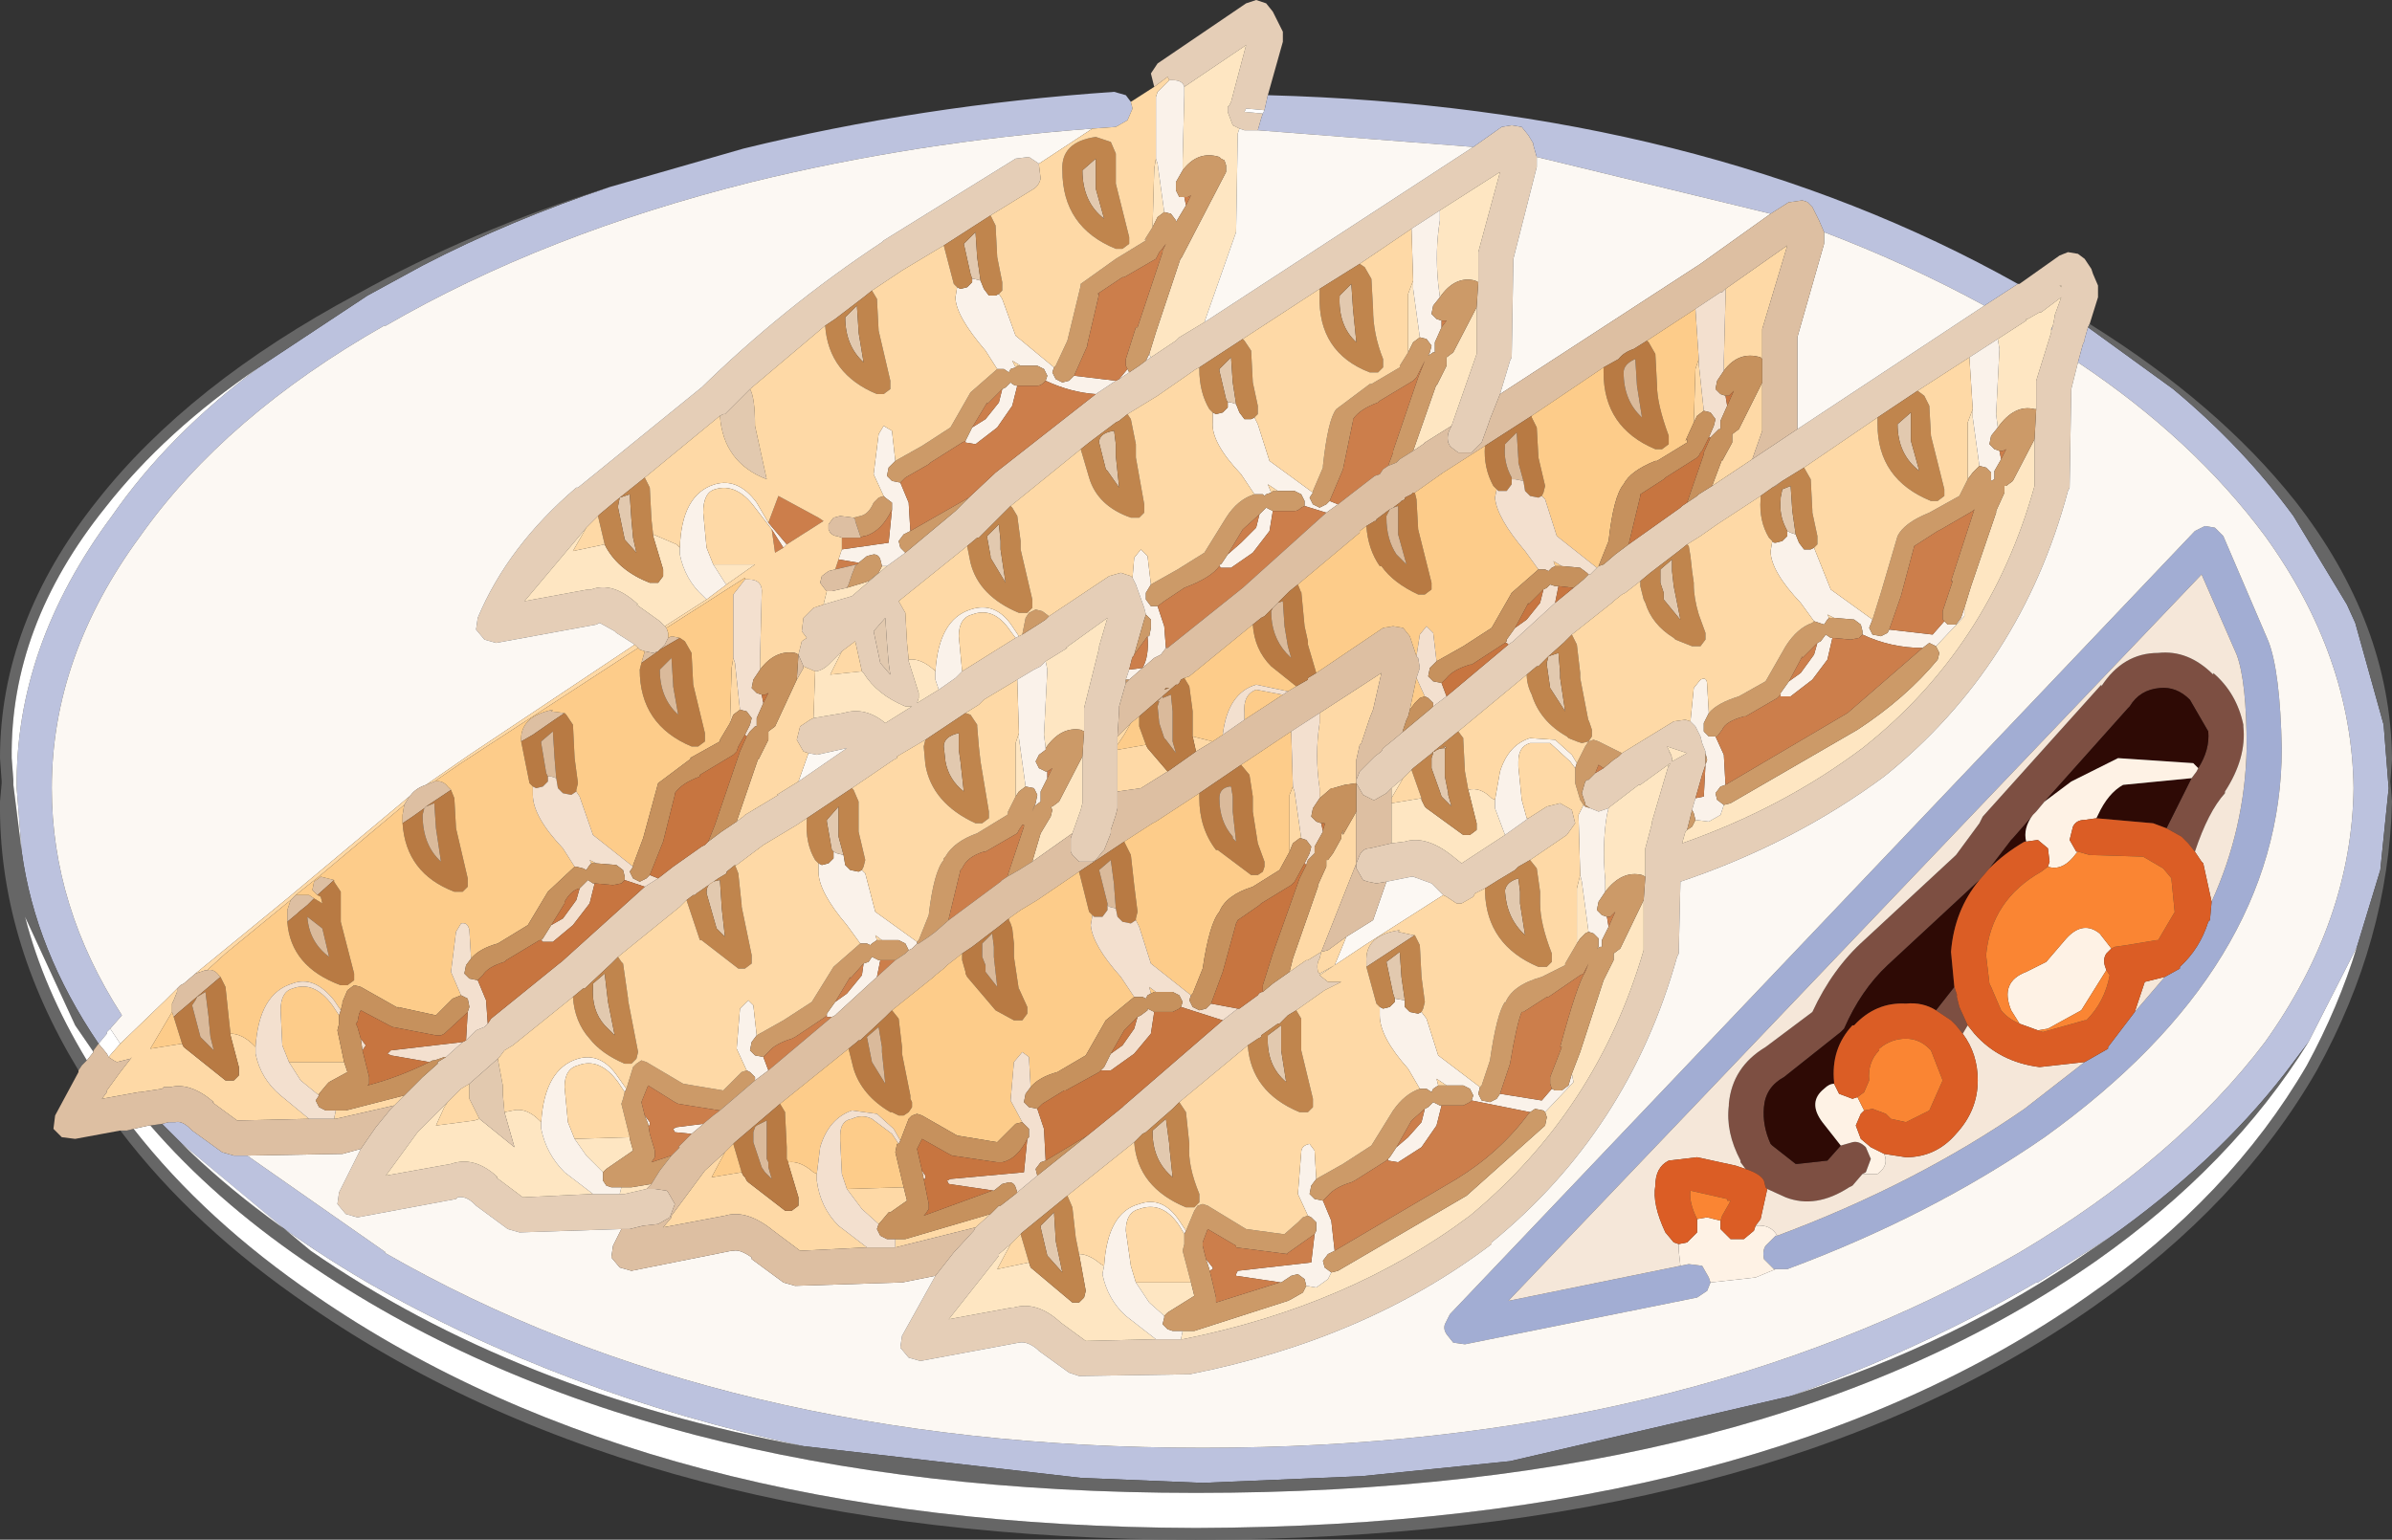 <?xml version="1.0" encoding="UTF-8" standalone="no"?>
<svg xmlns:xlink="http://www.w3.org/1999/xlink" height="46.1px" width="71.6px" xmlns="http://www.w3.org/2000/svg">
  <rect width="100%" height="100%" fill="#333333" stroke="none"/>
  <g transform="matrix(1.0, 0.0, 0.0, 1.0, 35.8, 20.8)">
    <path d="M24.6 -12.3 L24.65 -12.3 25.85 -13.15 26.1 -13.25 26.4 -13.2 26.6 -13.05 26.8 -12.75 26.85 -12.6 27.0 -12.25 27.0 -11.9 26.75 -11.1 26.7 -11.0 26.6 -10.65 26.6 -10.6 26.55 -10.5 26.4 -9.95 26.2 -9.15 26.15 -6.2 26.1 -6.1 Q24.7 -0.85 20.6 2.45 17.9 4.45 14.5 5.6 L14.45 7.75 14.4 7.85 Q12.95 13.05 8.85 16.4 L8.85 16.45 Q5.1 19.3 -0.2 20.35 L-0.3 20.35 -3.5 20.4 -3.8 20.3 -4.7 19.65 -4.75 19.6 Q-5.05 19.35 -5.3 19.4 L-8.25 19.95 -8.6 19.85 -8.85 19.55 -8.8 19.2 -7.8 17.4 -7.25 16.7 -6.65 16.05 -6.6 15.95 -6.15 15.55 -5.9 15.3 -5.85 15.3 -5.4 14.95 -5.35 14.9 -4.75 14.4 -3.25 13.2 -2.2 12.35 -2.15 12.3 0.8 9.75 1.25 9.4 1.3 9.4 1.85 9.0 Q1.9 8.9 2.0 8.9 L2.3 8.65 2.8 8.3 3.3 7.95 3.35 7.95 3.75 7.7 3.7 7.9 Q3.6 8.05 3.65 8.3 L3.7 8.35 3.7 8.4 3.95 8.6 4.35 8.6 3.85 8.85 3.0 9.45 2.75 9.6 2.5 9.85 2.45 9.85 1.95 10.2 1.95 10.25 1.85 10.3 1.55 10.5 -0.5 12.2 -0.7 12.4 -1.5 13.1 -1.6 13.15 -1.85 13.4 -3.85 15.0 -5.2 16.1 -5.25 16.15 -5.55 16.45 -5.9 16.75 -5.9 16.8 -7.4 18.7 -5.5 18.35 -5.45 18.35 Q-4.75 18.15 -4.05 18.8 L-3.3 19.35 -1.2 19.3 -0.45 19.3 -0.4 19.3 Q4.6 18.3 8.2 15.6 12.0 12.45 13.4 7.65 L13.4 6.15 13.45 5.45 13.45 5.2 13.45 5.1 13.45 4.7 13.45 4.6 13.65 3.85 13.65 3.8 14.15 2.1 14.15 2.15 14.2 2.05 13.3 2.7 13.25 2.7 12.4 3.35 12.35 3.4 12.05 3.5 11.8 3.4 11.65 3.3 11.65 3.25 11.55 2.95 11.65 2.6 11.7 2.55 11.75 2.55 11.95 2.35 12.2 2.2 12.5 1.95 12.65 1.85 12.75 1.75 14.3 0.8 14.65 0.75 14.8 0.8 14.95 0.95 15.1 1.25 15.15 1.45 15.25 1.7 15.25 1.8 15.25 2.05 15.25 2.1 15.15 2.4 14.95 3.1 14.85 3.45 14.7 4.05 14.65 4.1 14.55 4.45 Q17.55 3.4 19.95 1.6 23.75 -1.4 25.1 -6.25 L25.1 -7.65 25.15 -8.55 25.15 -9.25 25.15 -9.4 25.6 -10.85 25.6 -10.95 25.6 -10.9 25.65 -11.05 25.7 -11.3 25.7 -11.35 25.9 -11.9 25.3 -11.45 25.25 -11.45 24.9 -11.25 24.85 -11.25 24.85 -11.2 24.0 -10.65 23.15 -10.1 21.6 -9.1 20.4 -8.3 18.2 -6.8 17.55 -6.4 17.25 -6.2 16.9 -5.95 15.6 -5.1 15.1 -4.75 14.7 -4.5 14.45 -4.3 13.6 -3.65 13.3 -3.4 12.85 -3.05 12.75 -3.0 12.5 -2.8 12.45 -2.75 11.25 -1.8 11.0 -1.55 10.55 -1.15 10.25 -0.85 10.2 -0.85 9.9 -0.6 7.85 1.1 7.05 1.75 7.0 1.8 6.5 2.2 6.45 2.25 6.35 2.35 6.2 2.5 5.85 2.8 5.7 2.95 5.35 3.15 5.3 3.15 5.0 3.0 4.8 2.65 4.8 2.55 4.9 2.3 5.35 1.85 5.55 1.7 5.6 1.6 5.85 1.4 6.15 1.15 7.05 0.4 7.1 0.35 7.5 0.05 9.35 -1.5 9.5 -1.6 9.55 -1.65 10.75 -2.75 11.3 -3.2 11.6 -3.45 11.75 -3.6 11.8 -3.6 12.0 -3.8 12.05 -3.85 12.2 -3.9 12.55 -4.2 12.95 -4.5 14.5 -5.6 14.55 -5.65 14.7 -5.75 15.0 -5.95 15.05 -6.0 15.45 -6.25 16.65 -7.05 18.0 -7.95 23.6 -11.65 24.6 -12.3 M-1.25 -18.2 L-1.35 -18.6 -1.15 -18.9 1.5 -20.7 1.8 -20.8 2.1 -20.7 2.3 -20.45 2.6 -19.85 2.6 -19.55 2.15 -17.95 2.05 -17.5 1.5 -17.55 1.45 -17.45 2.0 -17.4 1.95 -17.25 1.85 -16.9 1.45 -16.9 1.3 -16.95 1.1 -17.05 0.95 -17.45 0.95 -17.5 0.95 -17.55 0.95 -17.6 1.0 -17.65 1.05 -17.75 1.5 -19.45 -0.35 -18.2 Q-0.4 -18.4 -0.7 -18.4 L-0.8 -18.4 -0.85 -18.5 -1.25 -18.2 M25.85 -12.25 L25.9 -12.2 25.9 -12.25 25.85 -12.25 M-16.8 -1.5 L-17.35 -1.85 -17.4 -1.9 -17.85 -2.15 -17.95 -2.1 -20.95 -1.55 -21.3 -1.65 -21.55 -1.95 -21.5 -2.3 Q-20.6 -4.45 -18.55 -6.2 L-18.5 -6.2 -14.8 -9.2 -14.85 -9.15 Q-12.35 -11.6 -9.4 -13.55 L-9.35 -13.6 -5.4 -16.05 -5.0 -16.1 -4.7 -15.9 -4.7 -15.85 -4.65 -15.45 Q-4.7 -15.25 -4.85 -15.15 L-6.15 -14.35 -7.55 -13.45 -8.8 -12.7 -9.7 -12.1 -9.95 -11.9 -10.8 -11.25 -11.1 -11.05 -13.35 -9.15 -14.1 -8.4 -14.15 -8.4 -14.25 -8.35 -16.5 -6.5 -17.25 -5.9 -17.85 -5.4 -17.9 -5.35 -18.25 -5.0 -20.1 -2.8 -18.2 -3.15 -18.1 -3.15 Q-17.45 -3.4 -16.7 -2.7 L-16.75 -2.7 -16.05 -2.2 -15.9 -2.05 -15.85 -2.0 -15.8 -1.85 -15.8 -1.7 -15.9 -1.5 -16.05 -1.35 -16.1 -1.3 -16.25 -1.25 -16.5 -1.3 -16.65 -1.35 -16.7 -1.4 -16.8 -1.5 M1.95 -17.25 L1.85 -17.05 1.9 -17.15 1.95 -17.25 M-1.35 -10.1 L-0.6 -10.6 -0.5 -10.7 0.25 -11.15 8.3 -16.4 9.15 -17.0 9.45 -17.05 9.75 -17.0 9.95 -16.75 10.1 -16.5 10.1 -16.45 10.2 -16.1 10.2 -15.8 9.5 -13.05 9.45 -10.1 9.4 -10.0 9.1 -9.0 8.8 -8.25 8.75 -8.1 8.55 -7.55 8.25 -7.25 7.85 -7.25 7.65 -7.4 7.6 -7.45 7.55 -7.55 Q7.5 -7.75 7.6 -7.95 L7.65 -8.05 8.4 -10.2 8.4 -11.6 8.45 -12.35 8.45 -13.1 8.45 -13.25 9.1 -15.65 7.3 -14.5 6.45 -13.95 4.9 -12.9 3.7 -12.15 1.4 -10.65 0.1 -9.8 0.0 -9.75 -1.15 -8.95 -2.05 -8.4 -2.3 -8.2 -2.4 -8.15 -3.2 -7.55 -3.45 -7.35 -5.3 -5.85 -5.55 -5.65 -5.75 -5.45 -6.5 -4.7 -6.55 -4.7 -6.85 -4.45 -8.9 -2.8 -8.7 -2.45 -8.65 -1.55 -8.6 -1.05 -8.6 -1.0 -8.3 -0.05 -8.3 0.1 -8.35 0.25 -7.7 -0.15 -7.2 -0.5 -7.05 -0.65 -7.0 -0.7 -5.4 -1.7 -5.3 -1.75 -5.2 -1.8 -4.65 -2.15 -4.5 -2.25 -4.4 -2.35 -2.6 -3.55 -2.25 -3.65 -1.95 -3.55 -1.9 -3.5 -1.8 -3.3 -1.55 -2.6 -1.5 -2.4 -1.55 -2.25 -1.85 -1.2 -1.9 -1.1 -1.9 -1.15 -2.0 -0.75 -2.1 -0.45 -2.1 -0.35 -2.3 0.35 -2.3 0.45 -2.35 1.25 -2.35 1.5 -2.35 1.65 -2.35 2.9 -2.35 3.4 -2.4 3.6 -2.45 3.75 -2.55 4.05 -2.55 4.15 -2.75 4.65 -2.8 4.7 -3.0 4.95 -3.1 5.0 -3.15 5.0 -3.5 5.0 -3.65 4.85 -3.7 4.8 -3.75 4.7 -3.75 4.3 -3.7 4.15 -3.45 3.45 -3.4 3.25 -3.4 1.85 -3.35 1.1 -3.35 0.95 -3.35 0.4 -3.3 0.2 -2.9 -1.4 -2.9 -1.45 -2.65 -2.3 -3.9 -1.4 -3.85 -1.4 -4.5 -1.0 -4.65 -0.85 -4.85 -0.75 -5.35 -0.45 -6.35 0.15 -6.5 0.3 -6.9 0.55 -8.1 1.35 -8.95 1.85 -8.95 1.9 -9.05 1.95 -10.3 2.8 -11.65 3.7 -11.95 3.9 -12.95 4.5 -13.75 5.1 -13.8 5.1 -14.05 5.3 -14.05 5.35 -14.3 5.5 -14.95 5.95 -15.0 6.0 -15.05 6.0 -15.25 6.15 -15.4 6.3 -15.45 6.35 -17.3 7.85 -17.5 8.05 -18.3 8.8 -18.35 8.8 -18.65 9.05 -20.45 10.5 -20.7 10.65 -20.85 10.85 -20.9 10.9 -21.75 11.65 -22.0 11.8 -22.4 12.2 -23.3 13.1 -24.25 14.4 -22.3 14.05 Q-21.6 13.8 -20.9 14.45 L-20.95 14.45 -20.15 15.05 -18.05 14.95 -17.25 14.95 -17.1 14.95 -16.45 14.8 -16.2 14.8 -15.85 14.85 -15.8 14.9 -15.6 15.25 -15.75 15.65 -16.1 15.85 -16.55 15.9 -16.95 16.0 -17.05 16.0 -17.2 16.0 -20.25 16.1 -20.6 16.0 -21.55 15.3 -21.6 15.25 Q-21.85 15.0 -22.1 15.05 L-22.15 15.1 -25.1 15.65 -25.45 15.55 -25.7 15.25 -25.65 14.9 -25.0 13.6 -24.55 12.95 -24.1 12.4 -24.0 12.3 -23.7 12.0 -23.15 11.45 -22.7 11.05 -22.7 11.0 -22.45 10.85 -21.95 10.4 -21.85 10.35 -21.55 10.05 -21.3 9.95 -21.2 9.85 -21.1 9.7 -19.0 8.0 -19.05 8.05 -16.5 5.75 -16.1 5.5 -15.65 5.15 -14.8 4.55 -14.7 4.5 -14.6 4.4 -14.4 4.25 -14.2 4.1 -13.75 3.8 -13.55 3.65 -13.5 3.6 -12.5 3.0 -12.55 3.0 -11.9 2.6 -10.45 1.6 -11.35 1.8 -11.6 1.75 -11.75 1.7 -11.95 1.35 -11.85 0.95 -11.55 0.75 -11.45 0.7 -10.55 0.55 Q-9.9 0.35 -9.3 0.85 L-8.5 0.35 -8.7 0.35 Q-9.55 0.0 -9.95 -0.65 L-10.0 -0.7 -10.2 -1.6 -10.6 -1.3 -11.0 -0.9 Q-11.15 -0.75 -11.35 -0.7 L-11.4 -0.7 -11.75 -0.85 -11.9 -1.2 -11.8 -1.6 -11.65 -1.7 -11.8 -1.9 -11.75 -2.3 -11.45 -2.6 -11.15 -2.7 -10.3 -2.95 -9.25 -3.85 -8.7 -4.25 -7.2 -5.5 -7.25 -5.45 -6.8 -5.9 -6.0 -6.65 -3.0 -9.0 -2.4 -9.4 -2.3 -9.45 -2.0 -9.65 -1.7 -9.85 -1.5 -10.0 -1.35 -10.1 M-9.2 -0.95 L-9.25 -1.55 -9.3 -2.3 -9.65 -1.9 -9.45 -0.95 -9.15 -0.6 -9.2 -0.95 M4.8 5.05 L4.9 4.8 Q5.0 4.6 5.2 4.6 L5.85 4.45 6.25 4.4 Q6.9 4.2 7.7 4.85 L7.95 5.05 9.25 4.2 9.95 3.7 10.5 3.35 10.9 3.25 11.25 3.45 11.35 3.85 11.1 4.2 10.0 4.95 9.65 5.15 9.55 5.25 9.05 5.55 8.65 5.8 8.35 5.95 8.3 6.05 7.95 6.25 7.85 6.25 7.8 6.25 7.5 6.05 7.4 6.0 7.05 5.65 6.5 5.45 6.45 5.45 5.7 5.6 5.4 5.65 5.15 5.6 5.0 5.55 4.8 5.2 4.8 5.05 M14.7 1.75 L14.75 1.75 14.7 1.75 14.1 1.55 14.2 1.75 14.25 1.9 14.25 1.8 14.25 2.0 14.7 1.75 M14.2 1.75 L14.15 1.7 14.25 1.85 14.2 1.75 M6.55 7.2 L5.1 8.15 5.1 8.0 Q5.05 7.2 6.1 7.05 L6.05 7.1 6.5 7.2 6.55 7.2" fill="#e5ceb7" fill-rule="evenodd" stroke="none"/>
    <path d="M5.85 2.8 L6.2 2.5 5.85 3.1 5.85 2.8 M24.0 -10.65 L24.85 -11.2 24.85 -11.25 24.9 -11.25 25.25 -11.45 25.3 -11.45 25.9 -11.9 25.7 -11.35 25.7 -11.3 25.65 -11.05 25.6 -10.95 25.6 -10.85 25.15 -9.4 25.15 -9.25 25.15 -8.55 25.1 -8.55 Q24.5 -8.7 24.0 -8.0 L23.95 -8.4 24.05 -10.35 24.0 -10.65 M25.1 -7.65 L25.1 -6.25 Q23.75 -1.4 19.95 1.6 17.55 3.4 14.55 4.45 L14.65 4.1 14.7 4.05 14.85 3.95 14.95 3.75 15.35 3.8 15.7 3.6 15.8 3.3 16.0 3.25 19.8 1.05 Q21.25 0.1 22.2 -1.05 L22.25 -1.25 22.15 -1.45 23.0 -2.35 23.0 -2.6 23.2 -3.25 23.95 -5.45 23.95 -5.5 24.2 -6.05 24.2 -6.25 24.25 -6.25 24.45 -6.4 25.1 -7.65 M12.35 3.4 L12.4 3.35 13.25 2.7 13.3 2.7 14.2 2.05 14.15 2.15 14.15 2.1 13.65 3.8 13.65 3.85 13.45 4.6 13.45 4.7 13.45 5.1 13.45 5.2 13.45 5.45 13.35 5.4 Q12.75 5.25 12.25 5.9 L12.25 5.55 Q12.15 4.5 12.3 3.6 L12.35 3.4 M13.4 6.15 L13.4 7.65 Q12.0 12.45 8.2 15.6 4.6 18.3 -0.4 19.3 L-0.45 19.3 -0.4 19.05 -0.15 19.05 -0.05 19.05 2.75 18.15 2.85 18.1 3.2 17.9 3.3 17.7 3.6 17.75 3.95 17.5 4.05 17.3 4.25 17.25 8.1 15.0 10.45 12.9 10.5 12.65 10.45 12.5 11.3 11.6 11.25 11.35 11.5 10.7 12.2 8.55 12.5 7.95 12.5 7.75 12.7 7.6 13.4 6.15 M-1.2 19.3 L-3.3 19.35 -4.05 18.8 Q-4.75 18.15 -5.45 18.35 L-5.5 18.35 -7.4 18.7 -5.9 16.8 -5.9 16.75 -5.55 16.45 -5.95 17.2 -5.0 17.0 -4.95 17.15 -3.7 18.2 -3.5 18.2 -3.35 18.05 -3.3 17.85 -3.5 16.75 Q-3.2 16.75 -2.85 17.05 L-2.75 17.1 -2.8 17.35 Q-2.65 18.1 -2.1 18.6 L-1.2 19.3 M3.7 8.4 L3.7 8.35 4.15 8.1 5.05 7.5 3.7 8.4 M25.85 -12.25 L25.9 -12.25 25.9 -12.2 25.85 -12.25 M23.45 -6.85 L23.4 -6.8 23.25 -6.65 23.1 -6.45 23.1 -8.15 23.25 -8.55 23.25 -8.3 23.45 -6.85 M-15.9 -2.05 L-16.05 -2.2 -16.75 -2.7 -16.7 -2.7 Q-17.45 -3.4 -18.1 -3.15 L-18.2 -3.15 -20.1 -2.8 -18.25 -5.0 -18.65 -4.3 -17.7 -4.5 -17.65 -4.4 Q-17.25 -3.7 -16.35 -3.35 L-16.1 -3.35 -15.95 -3.55 -15.95 -3.75 -16.25 -4.75 -16.25 -4.8 -15.55 -4.5 -15.45 -4.4 -15.45 -4.2 Q-15.3 -3.45 -14.75 -2.95 L-14.65 -2.85 -15.9 -2.05 M-1.2 -16.05 L-1.15 -15.9 -0.95 -14.45 -1.15 -14.3 -1.3 -14.0 -1.25 -15.75 -1.2 -16.05 M-0.4 -15.7 L-0.4 -16.0 -0.35 -17.95 -0.35 -18.2 1.5 -19.45 1.05 -17.75 1.0 -17.65 0.95 -17.6 0.95 -17.55 0.95 -17.5 0.95 -17.45 1.1 -17.05 1.3 -16.95 1.25 -16.8 1.2 -13.85 0.25 -11.15 -0.5 -10.7 -0.6 -10.6 -1.35 -10.1 -1.4 -10.2 -1.2 -10.85 -0.45 -13.1 -0.45 -13.05 0.9 -15.65 0.9 -15.85 0.85 -16.0 0.75 -16.05 0.7 -16.1 Q0.05 -16.3 -0.4 -15.7 M-9.25 -3.85 L-10.3 -2.95 -11.15 -2.7 -11.05 -3.1 -10.9 -3.1 -10.45 -3.2 -9.95 -3.35 -9.8 -3.4 -9.5 -3.65 -9.4 -3.85 -9.25 -3.85 M-11.4 -0.7 L-11.35 -0.7 Q-11.15 -0.75 -11.0 -0.9 L-10.6 -1.3 -10.95 -0.6 -10.0 -0.7 -9.95 -0.65 Q-9.55 0.0 -8.7 0.35 L-8.5 0.35 -9.3 0.85 Q-9.9 0.35 -10.55 0.55 L-11.45 0.7 -11.4 -0.7 M-16.45 14.8 L-17.1 14.95 -17.25 14.95 -17.2 14.75 -16.9 14.75 -16.3 14.65 -16.45 14.8 M-18.05 14.95 L-20.15 15.05 -20.95 14.45 -20.9 14.45 Q-21.6 13.8 -22.3 14.05 L-24.25 14.4 -23.3 13.1 -22.4 12.2 -22.5 12.35 -22.75 12.9 -21.6 12.75 -21.45 12.7 -20.4 13.55 -20.7 12.5 -20.45 12.45 Q-20.05 12.35 -19.65 12.75 L-19.6 12.8 -19.6 13.0 Q-19.45 13.75 -18.9 14.3 L-18.05 14.95 M-4.5 -1.0 L-3.85 -1.4 -3.9 -1.4 -2.65 -2.3 -2.9 -1.45 -2.9 -1.4 -3.3 0.2 -3.35 0.4 -3.35 0.95 -3.35 1.1 -3.45 1.05 Q-4.05 0.95 -4.5 1.6 L-4.5 1.65 -4.5 1.6 -4.55 1.2 -4.45 -0.75 -4.5 -1.0 M-3.4 1.85 L-3.4 3.25 -3.45 3.45 -3.7 4.15 -4.9 5.0 -4.65 4.15 -4.35 3.65 -4.3 3.45 -4.35 3.35 -4.3 3.35 -4.1 3.2 -3.4 1.85 M-7.7 -0.15 L-8.35 0.25 -8.3 0.1 -8.3 -0.05 -8.6 -1.0 -8.6 -1.05 Q-8.25 -1.1 -7.85 -0.75 L-7.8 -0.7 -7.8 -0.45 -7.7 -0.15 M7.3 -14.5 L9.1 -15.65 8.45 -13.25 8.45 -13.1 8.45 -12.35 8.35 -12.4 Q7.75 -12.55 7.3 -11.9 L7.25 -12.3 Q7.15 -13.3 7.3 -14.2 L7.3 -14.5 M8.4 -11.6 L8.4 -10.2 7.65 -8.05 6.85 -7.55 6.8 -7.5 6.5 -7.3 7.2 -9.3 7.2 -9.25 7.5 -9.85 7.5 -10.1 7.7 -10.25 8.4 -11.6 M-14.45 -3.9 L-13.2 -3.9 -14.05 -3.3 -14.1 -3.35 -14.45 -3.9 M-5.3 1.15 L-5.3 1.3 -5.1 2.75 -5.3 2.9 -5.4 3.05 -5.4 1.45 -5.3 1.15 M6.5 -12.4 L6.5 -12.15 6.7 -10.7 6.5 -10.55 6.35 -10.25 6.35 -12.0 6.5 -12.4 M5.85 4.45 L5.85 3.25 6.75 3.1 6.75 3.15 6.85 3.35 6.9 3.4 8.0 4.2 8.2 4.2 8.4 4.05 8.4 3.85 8.15 2.85 Q8.5 2.75 8.85 3.1 L8.95 3.15 8.95 3.4 9.25 4.2 7.95 5.05 7.7 4.85 Q6.9 4.2 6.25 4.4 L5.85 4.45 M9.9 3.7 L9.95 3.7 9.9 3.7 M14.7 1.75 L14.25 2.0 14.25 1.8 14.25 1.9 14.2 1.75 14.1 1.55 14.7 1.75 M14.2 1.75 L14.25 1.85 14.15 1.7 14.2 1.75 M11.5 5.4 L11.55 5.6 11.75 7.1 11.65 7.15 11.5 7.3 11.4 7.45 11.4 5.8 11.5 5.4 M-16.95 13.25 L-16.95 13.3 -16.85 13.65 -17.65 14.2 -17.75 14.3 -18.25 13.8 -18.6 13.3 -16.95 13.25 M-0.15 17.6 L-0.05 18.0 -0.85 18.5 -0.95 18.6 -1.4 18.2 -1.8 17.6 -0.15 17.6" fill="#fee6c2" fill-rule="evenodd" stroke="none"/>
    <path d="M24.6 -12.3 L23.6 -11.65 Q21.3 -12.9 18.8 -13.85 L18.65 -14.2 18.6 -14.3 18.5 -14.5 18.45 -14.6 18.3 -14.75 18.15 -14.8 17.8 -14.75 17.75 -14.75 17.2 -14.4 10.2 -16.1 10.1 -16.45 10.1 -16.5 9.95 -16.75 9.75 -17.0 9.45 -17.05 9.15 -17.0 8.3 -16.4 1.85 -16.9 1.95 -17.25 2.0 -17.4 2.05 -17.5 2.15 -17.95 Q15.15 -17.6 24.6 -12.3 M25.65 -11.05 L25.6 -10.9 25.6 -10.95 25.65 -11.05 M26.4 -9.95 L26.55 -10.5 26.6 -10.6 26.6 -10.65 26.7 -11.0 29.25 -9.15 Q31.35 -7.4 32.85 -5.35 L34.45 -2.7 34.7 -2.15 35.55 0.9 35.7 2.8 35.45 5.25 34.75 7.55 33.3 10.4 32.85 11.0 Q30.85 13.7 27.7 16.0 L27.35 16.25 25.2 17.6 25.15 17.6 Q21.7 19.6 17.8 21.0 L9.4 22.95 4.95 23.4 0.2 23.6 -3.45 23.45 -11.75 22.5 Q-18.95 20.95 -24.8 17.6 -28.05 15.7 -30.35 13.45 L-30.55 13.25 -30.95 12.85 -30.75 12.8 -30.7 12.8 -30.55 12.8 Q-30.35 12.75 -30.1 13.0 L-30.05 13.05 -29.15 13.7 -28.8 13.8 -28.4 13.8 -24.25 16.7 -24.3 16.7 Q-14.15 22.55 0.2 22.55 14.5 22.55 24.65 16.7 29.35 13.9 32.0 10.4 34.6 6.75 34.65 2.8 34.6 -1.15 32.0 -4.75 29.85 -7.65 26.4 -9.95 M-17.55 -15.2 L-13.55 -16.35 Q-8.25 -17.65 -2.45 -18.05 L-2.1 -17.95 -1.95 -17.75 -1.9 -17.55 -2.05 -17.2 -2.4 -17.0 -3.1 -16.95 Q-8.4 -16.55 -13.3 -15.35 -19.5 -13.8 -24.25 -11.05 L-24.3 -11.05 Q-29.05 -8.35 -31.6 -4.75 -34.25 -1.15 -34.25 2.8 -34.25 6.35 -32.15 9.6 L-32.5 10.0 -32.6 10.1 -32.6 10.15 -32.85 10.45 Q-34.75 7.65 -35.15 4.7 L-35.3 2.8 Q-35.35 -1.45 -32.45 -5.35 -30.75 -7.8 -28.05 -9.8 L-24.8 -11.95 -23.15 -12.85 Q-20.55 -14.2 -17.55 -15.2 M1.05 -17.75 L1.0 -17.65 1.05 -17.75 M-31.85 10.85 L-31.8 10.8 -31.85 10.85" fill="#bcc2de" fill-rule="evenodd" stroke="none"/>
    <path d="M23.15 -10.1 L24.0 -10.65 24.05 -10.35 23.95 -8.4 24.0 -8.0 23.8 -7.75 23.75 -7.5 23.9 -7.35 24.05 -7.3 24.1 -7.05 23.9 -6.7 23.9 -6.45 23.8 -6.4 23.8 -6.65 23.65 -6.8 23.45 -6.85 23.25 -8.3 23.25 -8.55 23.15 -10.1 M14.85 3.45 L14.95 3.1 15.2 3.05 15.25 2.1 15.3 1.95 15.25 1.75 15.25 1.7 15.15 1.45 15.1 1.25 14.95 0.95 14.8 0.8 14.9 -0.2 15.1 -0.45 Q15.3 -0.55 15.3 -0.3 L15.35 0.55 15.2 0.85 15.2 1.1 15.35 1.25 15.55 1.25 15.8 1.8 15.85 2.7 15.7 2.75 15.55 2.95 15.6 3.15 15.8 3.3 15.7 3.6 15.35 3.8 14.95 3.75 14.9 3.55 14.85 3.45 M11.8 3.4 L12.05 3.5 12.35 3.4 12.3 3.6 Q12.15 4.5 12.25 5.55 L12.25 5.9 12.05 6.2 12.0 6.45 12.15 6.6 12.3 6.65 12.35 6.95 12.15 7.35 12.15 7.55 12.1 7.55 12.0 7.6 12.05 7.55 12.05 7.3 11.9 7.15 11.75 7.1 11.55 5.6 11.5 5.4 11.45 3.6 11.6 3.3 11.65 3.35 11.8 3.4 M-0.45 19.3 L-1.2 19.3 -2.1 18.6 Q-2.65 18.1 -2.8 17.35 L-2.75 17.1 Q-2.65 15.5 -1.7 15.25 -1.0 15.0 -0.5 15.75 L-0.3 16.05 -0.35 16.15 -0.5 15.9 Q-1.0 15.15 -1.7 15.4 -2.1 15.5 -2.1 16.05 L-1.95 17.1 -1.8 17.6 -1.4 18.2 -0.95 18.6 -0.95 18.65 -1.0 18.85 -0.85 19.0 -0.7 19.05 -0.4 19.05 -0.45 19.3 M20.25 -2.25 L20.15 -2.0 20.25 -1.8 20.5 -1.75 20.7 -1.85 20.75 -1.95 22.05 -1.8 22.4 -2.2 22.5 -2.1 22.75 -2.1 22.9 -2.3 23.0 -2.6 23.0 -2.35 22.15 -1.45 21.95 -1.55 21.75 -1.4 Q20.8 -1.4 19.95 -1.8 L19.95 -1.9 19.9 -2.1 19.7 -2.25 19.1 -2.3 18.9 -2.4 18.95 -2.3 18.9 -2.25 18.8 -2.1 18.65 -2.15 18.5 -2.2 18.1 -2.75 Q17.2 -3.7 17.2 -4.3 L17.25 -4.6 Q17.25 -4.55 17.35 -4.55 L17.55 -4.6 17.7 -4.75 17.7 -4.9 17.8 -4.85 17.95 -4.8 18.05 -4.55 18.2 -4.35 18.4 -4.35 18.5 -4.4 19.0 -3.15 20.25 -2.25 M-0.8 -18.4 L-0.7 -18.4 Q-0.4 -18.4 -0.35 -18.2 L-0.35 -17.95 -0.4 -16.0 -0.4 -15.7 -0.6 -15.35 -0.6 -15.1 -0.5 -14.9 -0.35 -14.9 -0.3 -14.65 -0.6 -14.15 -0.6 -14.2 -0.75 -14.4 -0.95 -14.45 -1.15 -15.9 -1.2 -16.05 -1.2 -17.9 -1.15 -18.05 -0.8 -18.4 M-1.4 -10.2 L-1.35 -10.1 -1.5 -10.0 -1.4 -10.2 M-4.25 -9.8 L-4.3 -9.65 -4.2 -9.45 -4.0 -9.35 -3.8 -9.4 -3.65 -9.55 -2.4 -9.4 -3.0 -9.0 Q-3.75 -9.05 -4.5 -9.4 L-4.45 -9.55 -4.55 -9.75 -4.75 -9.85 -5.25 -9.85 -5.5 -10.0 -5.4 -9.8 -5.55 -9.75 -5.6 -9.65 -5.75 -9.75 -5.95 -9.75 -6.3 -10.3 Q-7.2 -11.35 -7.2 -11.9 L-7.15 -12.2 -7.05 -12.15 -6.85 -12.2 -6.7 -12.35 -6.7 -12.45 -6.65 -12.45 -6.45 -12.4 -6.35 -12.15 -6.2 -11.95 -6.0 -11.95 -5.9 -12.0 -5.8 -11.85 -5.4 -10.75 -4.25 -9.8 M-2.05 -9.75 L-2.0 -9.65 -2.3 -9.45 -2.05 -9.75 M-5.8 -9.15 L-5.7 -9.2 -5.55 -9.35 Q-5.45 -9.25 -5.35 -9.25 L-5.5 -8.65 -5.95 -8.0 -6.6 -7.5 -6.9 -7.55 -6.9 -7.6 -6.7 -8.0 -6.3 -8.25 -5.9 -8.75 -5.8 -9.15 M-9.0 -7.0 L-9.2 -6.8 -9.25 -6.55 -9.1 -6.4 -8.85 -6.35 -8.6 -5.75 -8.55 -4.9 -8.75 -4.8 -8.9 -4.6 -8.85 -4.4 -8.7 -4.25 -9.25 -3.85 -9.4 -3.85 -9.45 -4.05 Q-9.5 -4.2 -9.65 -4.2 L-9.85 -4.15 -10.1 -3.95 -10.7 -4.05 -10.6 -4.35 -9.2 -4.55 -9.1 -5.55 -9.1 -5.75 -9.3 -5.9 -9.35 -5.95 -9.65 -6.6 -9.5 -7.8 -9.35 -8.05 -9.1 -7.9 -9.0 -7.0 M-17.25 14.95 L-18.05 14.95 -18.9 14.3 Q-19.45 13.75 -19.6 13.0 L-19.6 12.8 Q-19.5 11.2 -18.5 10.9 -17.8 10.7 -17.3 11.45 L-17.05 11.8 -17.1 11.9 -17.3 11.6 Q-17.85 10.85 -18.5 11.1 -18.9 11.2 -18.9 11.75 L-18.8 12.8 -18.6 13.3 -18.25 13.8 -17.75 14.3 -17.75 14.35 -17.75 14.55 -17.65 14.7 -17.5 14.75 -17.2 14.75 -17.25 14.95 M-5.35 -0.45 L-4.85 -0.75 -4.65 -0.85 -4.5 -1.0 -4.45 -0.75 -4.55 1.2 -4.5 1.6 -4.5 1.65 -4.7 1.8 -4.8 2.0 -4.7 2.2 -4.5 2.3 -4.45 2.3 -4.45 2.5 -4.65 2.9 -4.65 3.15 -4.65 3.2 -4.85 3.35 -4.9 3.5 -4.8 3.25 -4.75 3.0 -4.85 2.8 -5.1 2.75 -5.3 1.3 -5.3 1.15 -5.35 -0.45 M-2.1 -0.45 L-2.0 -0.75 -1.6 -0.8 Q-1.4 -1.15 -1.45 -1.75 L-1.4 -1.75 -1.35 -2.0 -1.35 -2.25 -1.5 -2.4 -1.55 -2.6 -1.8 -3.3 -1.9 -3.5 -1.85 -4.1 -1.65 -4.35 -1.45 -4.15 -1.35 -3.3 -1.5 -3.05 -1.5 -2.85 -1.35 -2.65 -1.15 -2.65 -0.95 -2.05 -0.9 -1.4 -1.05 -1.2 -1.25 -1.1 -1.6 -0.8 -2.0 -0.45 -2.1 -0.45 M-5.3 -1.75 L-5.4 -1.7 -5.55 -1.9 Q-6.05 -2.65 -6.7 -2.4 -7.1 -2.3 -7.1 -1.75 L-7.0 -0.7 -7.05 -0.65 -7.2 -0.5 -7.7 -0.15 -7.8 -0.45 -7.8 -0.7 Q-7.7 -2.25 -6.75 -2.55 -6.0 -2.8 -5.5 -2.05 L-5.3 -1.75 M6.45 -13.95 L7.3 -14.5 7.3 -14.2 Q7.15 -13.3 7.25 -12.3 L7.3 -11.9 7.1 -11.65 7.05 -11.4 7.2 -11.25 7.35 -11.2 7.35 -11.0 7.15 -10.55 7.15 -10.3 7.15 -10.25 7.1 -10.25 6.95 -10.15 7.0 -10.25 7.05 -10.45 6.9 -10.65 6.7 -10.7 6.5 -12.15 6.5 -12.4 6.45 -13.95 M1.2 -8.7 L1.3 -8.45 1.45 -8.25 1.65 -8.25 1.75 -8.3 1.85 -8.1 2.2 -7.0 3.5 -6.05 3.4 -5.9 3.5 -5.7 3.7 -5.6 3.9 -5.7 4.0 -5.8 4.25 -5.7 3.9 -5.45 3.25 -5.65 3.25 -5.8 3.15 -6.0 2.95 -6.1 2.45 -6.1 2.15 -6.3 2.25 -6.05 2.1 -6.0 2.05 -5.95 2.0 -6.0 1.75 -6.0 1.35 -6.6 Q0.45 -7.55 0.5 -8.15 L0.5 -8.45 0.6 -8.4 0.8 -8.45 0.95 -8.6 0.95 -8.75 1.05 -8.75 1.2 -8.7 M-12.25 -4.5 L-12.35 -4.4 -12.7 -4.95 -13.2 -5.6 Q-13.75 -6.35 -14.4 -6.15 -14.75 -6.05 -14.75 -5.45 L-14.65 -4.4 -14.45 -3.9 -14.1 -3.35 -14.05 -3.3 -14.65 -2.85 -14.75 -2.95 Q-15.3 -3.45 -15.45 -4.2 L-15.45 -4.4 Q-15.4 -6.0 -14.4 -6.3 -13.7 -6.5 -13.15 -5.75 L-12.8 -5.15 -12.25 -4.5 M0.7 -3.85 L0.75 -3.95 0.75 -3.9 0.95 -4.2 1.35 -4.55 1.8 -5.0 1.9 -5.4 1.95 -5.45 2.1 -5.6 2.3 -5.5 2.2 -4.9 1.7 -4.25 1.05 -3.8 0.75 -3.8 0.7 -3.85 M8.95 3.15 L9.1 2.3 Q9.35 1.5 10.0 1.3 L10.75 1.35 11.25 1.8 11.4 2.05 11.35 2.2 11.2 2.0 10.6 1.45 10.0 1.45 Q9.65 1.55 9.65 2.0 L9.65 2.15 9.75 3.15 9.9 3.7 9.95 3.7 9.25 4.2 8.95 3.4 8.95 3.15 M17.5 0.0 L17.5 -0.05 17.75 -0.4 18.1 -0.65 18.5 -1.2 18.6 -1.55 18.7 -1.6 18.85 -1.8 19.0 -1.7 19.05 -1.7 18.9 -1.05 18.45 -0.45 17.8 0.05 17.5 0.05 17.5 0.0 M8.5 11.75 L8.45 11.95 8.55 12.15 8.8 12.2 9.0 12.1 9.1 11.95 10.35 12.15 10.65 11.8 10.75 11.85 10.95 11.85 11.15 11.7 11.25 11.35 11.3 11.6 10.45 12.5 10.4 12.45 10.15 12.4 10.0 12.5 8.25 12.15 8.3 12.0 8.2 11.8 8.0 11.7 7.5 11.7 7.2 11.5 7.25 11.7 7.1 11.8 7.05 11.9 6.9 11.8 6.7 11.8 6.35 11.2 Q5.5 10.25 5.5 9.6 L5.5 9.35 5.6 9.4 5.8 9.35 5.95 9.2 5.95 9.1 6.25 9.15 6.25 9.35 6.4 9.5 6.65 9.55 6.75 9.5 6.9 9.7 7.25 10.8 8.5 11.75 M6.85 12.4 L6.95 12.35 7.1 12.2 7.3 12.3 7.35 12.3 7.2 12.9 6.75 13.55 6.05 14.0 5.75 13.95 5.75 13.9 5.8 13.85 6.0 13.55 6.35 13.25 6.75 12.8 6.85 12.4 M3.6 14.5 L3.45 14.7 3.4 14.95 3.55 15.1 3.8 15.15 4.05 15.75 4.15 16.65 3.95 16.75 3.8 16.95 3.85 17.15 4.05 17.3 3.95 17.5 3.6 17.75 3.3 17.7 3.25 17.5 3.05 17.35 2.85 17.4 2.55 17.6 1.2 17.4 1.2 17.35 1.25 17.25 3.45 17.0 3.55 16.15 3.6 16.05 3.6 15.8 3.45 15.65 3.35 15.6 3.05 14.95 3.15 13.7 Q3.15 13.5 3.4 13.45 L3.55 13.65 3.6 14.5 M-8.35 7.4 L-8.35 7.45 -8.5 7.6 -8.6 7.65 -8.7 7.45 -8.9 7.35 -9.4 7.35 -9.6 7.2 -9.55 7.35 -9.7 7.45 -9.75 7.5 -9.85 7.45 -10.05 7.45 -10.45 6.9 Q-11.3 5.9 -11.3 5.3 L-11.3 5.05 -11.2 5.1 -11.0 5.05 -10.85 4.9 -10.85 4.7 -10.75 4.75 -10.55 4.8 -10.5 5.1 -10.35 5.25 -10.1 5.3 -10.0 5.25 -9.9 5.35 -9.6 6.5 -8.35 7.4 M-13.15 10.2 L-13.3 10.4 -13.35 10.65 -13.2 10.8 -12.95 10.85 -12.8 11.25 -13.2 11.55 -13.2 11.45 -13.35 11.3 -13.45 11.25 -13.75 10.6 -13.65 9.4 -13.4 9.15 -13.25 9.3 -13.15 10.2 M-11.05 9.6 L-11.05 9.55 -10.8 9.2 -10.45 8.95 -10.0 8.4 -9.95 8.05 -9.8 8.0 -9.7 7.85 -9.5 7.95 -9.45 7.95 -9.55 8.45 -10.75 9.55 -10.8 9.6 -10.9 9.65 -11.05 9.65 -11.05 9.6 M-16.4 12.85 L-16.5 12.6 -16.35 12.8 -16.35 12.9 -16.4 12.9 -16.4 12.85 M-14.75 12.85 L-14.8 12.9 -15.1 13.15 -15.6 13.1 -15.65 13.0 -15.55 12.95 -14.75 12.85 M0.4 17.2 L0.3 16.9 0.5 17.15 0.5 17.2 0.4 17.25 0.4 17.2" fill="#faf2ea" fill-rule="evenodd" stroke="none"/>
    <path d="M26.7 -11.0 L26.75 -11.1 Q30.6 -8.7 32.9 -5.8 35.75 -2.15 35.8 1.9 L35.8 1.95 35.75 2.6 35.8 3.2 Q35.7 7.35 33.55 11.25 31.25 15.25 26.9 18.3 16.95 25.3 0.0 25.3 -16.4 25.3 -26.55 18.3 -30.0 15.95 -32.2 13.05 L-32.0 13.05 -31.8 13.0 Q-29.65 15.75 -26.35 18.0 -16.3 24.9 0.0 24.95 16.85 24.9 26.7 18.0 30.95 15.05 33.25 11.1 34.2 9.35 34.75 7.55 L35.45 5.25 35.7 2.8 35.55 0.9 34.7 -2.15 34.45 -2.7 32.85 -5.35 Q31.35 -7.4 29.25 -9.15 L26.7 -11.0 M-33.45 11.25 Q-35.85 7.3 -35.8 3.2 L-35.75 2.65 -35.75 2.6 -35.8 1.9 Q-35.8 -2.15 -32.9 -5.8 -30.15 -9.3 -25.1 -12.0 -21.7 -13.9 -17.55 -15.2 -20.55 -14.2 -23.15 -12.85 L-24.8 -11.95 -28.05 -9.8 Q-30.85 -7.9 -32.65 -5.6 -35.5 -2.05 -35.45 1.9 L-35.4 2.55 -35.4 2.7 -35.15 4.7 Q-34.75 7.65 -32.85 10.45 L-33.0 10.65 -33.0 10.7 -33.55 9.9 -35.05 6.65 Q-34.5 8.8 -33.2 10.95 L-33.35 11.1 -33.45 11.25 M-30.95 12.85 L-30.55 13.25 -30.35 13.45 -26.5 16.65 Q-20.35 20.9 -11.75 22.5 L-3.45 23.45 0.2 23.6 4.95 23.4 9.4 22.95 17.8 21.0 Q22.8 19.4 26.75 16.65 L27.35 16.25 27.7 16.0 Q30.85 13.7 32.85 11.0 L33.3 10.4 Q31.0 14.1 26.95 16.95 17.0 23.9 0.0 23.9 -16.65 23.9 -26.7 16.95 -29.4 15.1 -31.3 12.9 L-30.95 12.85" fill="#666666" fill-rule="evenodd" stroke="none"/>
    <path d="M15.4 17.6 L15.3 17.85 15.0 18.05 8.05 19.45 7.7 19.4 7.5 19.15 Q7.4 19.0 7.45 18.85 L7.6 18.55 29.9 -4.9 30.2 -5.05 30.5 -5.0 30.75 -4.75 32.1 -1.6 Q32.45 -0.7 32.5 1.6 32.5 8.15 25.4 13.25 22.0 15.6 17.7 17.2 L17.35 17.2 17.3 17.2 17.0 16.9 Q16.95 16.65 17.05 16.5 L17.35 16.2 17.4 16.2 Q21.55 14.65 24.8 12.4 L26.6 11.0 27.3 10.6 27.3 10.55 28.1 9.5 29.0 8.45 29.45 8.2 29.45 8.15 Q30.05 7.6 30.3 6.8 L30.35 6.75 30.4 6.2 Q31.4 4.0 31.45 1.6 31.45 -0.4 31.15 -1.2 L30.1 -3.6 9.35 18.15 14.5 17.1 14.75 17.05 15.15 17.1 15.35 17.45 15.4 17.6" fill="#a2add3" fill-rule="evenodd" stroke="none"/>
    <path d="M23.6 -11.65 L18.0 -7.95 18.0 -10.7 18.8 -13.5 18.8 -13.85 Q21.3 -12.9 23.6 -11.65 M-7.8 17.4 L-8.8 19.2 -8.85 19.55 -8.6 19.85 -8.25 19.95 -5.3 19.4 Q-5.05 19.35 -4.75 19.6 L-4.7 19.65 -3.8 20.3 -3.5 20.4 -0.3 20.35 -0.2 20.35 Q5.1 19.3 8.85 16.45 L8.85 16.4 Q12.95 13.05 14.4 7.85 L14.45 7.75 14.5 5.6 Q17.9 4.45 20.6 2.45 24.7 -0.85 26.1 -6.1 L26.15 -6.2 26.2 -9.15 26.4 -9.95 Q29.85 -7.65 32.0 -4.75 34.6 -1.15 34.65 2.8 34.6 6.75 32.0 10.4 29.35 13.9 24.65 16.7 14.5 22.55 0.2 22.55 -14.15 22.55 -24.3 16.7 L-24.25 16.7 -28.4 13.8 -25.6 13.75 -25.55 13.75 -25.0 13.6 -25.65 14.9 -25.7 15.25 -25.45 15.55 -25.1 15.65 -22.15 15.1 -22.1 15.05 Q-21.85 15.0 -21.6 15.25 L-21.55 15.3 -20.6 16.0 -20.25 16.1 -17.2 16.0 -17.45 16.5 -17.5 16.85 -17.25 17.15 -16.9 17.25 -13.9 16.65 -13.85 16.65 Q-13.65 16.6 -13.3 16.85 L-13.3 16.9 -12.35 17.6 -12.0 17.7 -8.85 17.6 -8.8 17.6 -7.8 17.4 M17.35 17.2 L17.7 17.2 Q22.0 15.6 25.4 13.25 32.5 8.15 32.5 1.6 32.45 -0.7 32.1 -1.6 L30.75 -4.75 30.5 -5.0 30.2 -5.05 29.9 -4.9 7.6 18.55 7.45 18.85 Q7.4 19.0 7.5 19.15 L7.7 19.4 8.05 19.45 15.0 18.05 15.3 17.85 15.4 17.6 16.75 17.45 17.35 17.2 M-32.5 10.0 L-32.15 9.6 Q-34.25 6.35 -34.25 2.8 -34.25 -1.15 -31.6 -4.75 -29.05 -8.35 -24.3 -11.05 L-24.25 -11.05 Q-19.5 -13.8 -13.3 -15.35 -8.4 -16.55 -3.1 -16.95 L-4.7 -15.9 -5.0 -16.1 -5.4 -16.05 -9.35 -13.6 -9.4 -13.55 Q-12.35 -11.6 -14.85 -9.15 L-14.8 -9.2 -18.5 -6.2 -18.55 -6.2 Q-20.6 -4.45 -21.5 -2.3 L-21.55 -1.95 -21.3 -1.65 -20.95 -1.55 -17.95 -2.1 -17.85 -2.15 -17.4 -1.9 -17.35 -1.85 -16.8 -1.5 -21.75 1.8 -23.05 2.7 Q-23.35 2.8 -23.5 3.0 L-23.55 3.05 -27.2 6.1 -29.95 8.35 -30.3 8.65 -30.4 8.7 -30.5 8.8 -30.85 9.15 -32.2 10.45 -32.5 10.0 M1.3 -16.95 L1.45 -16.9 1.85 -16.9 8.3 -16.4 0.25 -11.15 1.2 -13.85 1.25 -16.8 1.3 -16.95 M-11.6 1.75 L-11.35 1.8 -10.45 1.6 -11.9 2.6 -11.6 1.75 M9.1 -9.0 L9.4 -10.0 9.45 -10.1 9.5 -13.05 10.2 -15.8 10.2 -16.1 17.2 -14.4 15.1 -12.9 9.1 -9.0 M7.4 6.0 L5.05 7.5 4.15 8.1 4.5 7.25 5.3 6.75 5.7 5.6 6.45 5.45 6.5 5.45 7.05 5.65 7.4 6.0" fill="#fcf8f3" fill-rule="evenodd" stroke="none"/>
    <path d="M25.15 -8.55 L25.1 -7.65 24.45 -6.4 24.25 -6.25 24.2 -6.25 24.2 -6.05 23.95 -5.5 23.95 -5.45 23.2 -3.25 23.0 -2.6 22.9 -2.3 22.75 -2.1 22.5 -2.1 22.4 -2.2 22.35 -2.25 22.35 -2.5 22.65 -3.4 22.6 -3.4 23.3 -5.55 23.25 -5.5 22.3 -4.95 22.2 -4.9 21.5 -4.45 21.1 -2.95 20.75 -1.95 20.7 -1.85 20.5 -1.75 20.25 -1.8 20.15 -2.0 20.25 -2.25 20.5 -3.05 21.0 -4.75 Q21.2 -5.15 21.95 -5.45 L22.85 -5.95 23.1 -6.45 23.25 -6.65 23.4 -6.8 23.45 -6.85 23.65 -6.8 23.8 -6.65 23.8 -6.4 23.9 -6.45 23.9 -6.7 24.1 -7.05 24.25 -7.35 24.15 -7.3 24.05 -7.3 23.9 -7.35 23.75 -7.5 23.8 -7.75 24.0 -8.0 Q24.5 -8.7 25.1 -8.55 L25.15 -8.55 M14.7 4.05 L14.85 3.45 14.9 3.55 14.95 3.75 14.85 3.95 14.7 4.05 M15.25 2.1 L15.25 2.05 15.25 1.8 15.25 1.7 15.25 1.75 15.3 1.95 15.25 2.1 M12.75 1.75 L12.65 1.85 12.5 1.95 12.2 2.2 12.05 2.1 11.95 2.35 11.75 2.55 11.7 2.55 11.65 2.6 11.55 2.95 11.65 3.25 11.65 3.3 11.8 3.4 11.65 3.35 11.6 3.3 11.5 3.15 11.35 2.65 11.35 2.55 11.35 2.45 11.35 2.25 11.35 2.2 11.4 2.05 11.65 1.55 11.75 1.4 11.9 1.35 12.05 1.4 12.75 1.75 M13.45 5.45 L13.4 6.15 12.7 7.6 12.5 7.75 12.5 7.95 12.2 8.55 11.5 10.7 11.25 11.35 11.15 11.7 10.95 11.85 10.75 11.85 10.65 11.8 10.6 11.65 10.6 11.45 10.95 10.55 10.9 10.55 Q11.4 8.7 11.65 8.3 L11.75 8.05 11.6 8.35 11.5 8.4 10.55 9.05 10.5 9.05 9.8 9.5 9.75 9.5 Q9.6 9.85 9.4 11.05 L9.1 11.95 9.0 12.1 8.8 12.2 8.55 12.15 8.45 11.95 8.5 11.75 8.55 11.7 8.8 10.95 Q9.0 9.55 9.25 9.2 L9.25 9.25 Q9.45 8.7 10.35 8.45 L11.05 8.1 11.05 8.05 11.4 7.45 11.5 7.3 11.65 7.15 11.75 7.1 11.9 7.15 12.05 7.3 12.05 7.55 12.0 7.6 12.1 7.55 12.15 7.55 12.15 7.35 12.35 6.95 12.55 6.5 12.4 6.65 12.3 6.65 12.15 6.6 12.0 6.45 12.05 6.2 12.25 5.9 Q12.75 5.25 13.35 5.4 L13.45 5.45 M-0.95 -14.45 L-0.75 -14.4 -0.6 -14.2 -0.6 -14.15 -0.3 -14.65 -0.15 -14.95 -0.25 -14.9 -0.35 -14.9 -0.5 -14.9 -0.6 -15.1 -0.6 -15.35 -0.4 -15.7 Q0.05 -16.3 0.7 -16.1 L0.75 -16.05 0.85 -16.0 0.9 -15.85 0.9 -15.65 -0.45 -13.05 -0.45 -13.1 -1.2 -10.85 -1.4 -10.2 -1.5 -10.0 -1.7 -9.85 -2.0 -9.65 -2.05 -9.75 -2.1 -9.85 -2.1 -10.05 -1.8 -11.0 -1.75 -11.0 -1.0 -13.25 -1.0 -13.3 -0.9 -13.5 -1.05 -13.3 -1.1 -13.25 -1.15 -13.15 -1.2 -13.05 -2.15 -12.5 -2.2 -12.5 -2.95 -12.0 -2.9 -12.0 -3.25 -10.5 -3.25 -10.45 -3.65 -9.55 -3.8 -9.4 -4.0 -9.35 -4.2 -9.45 -4.3 -9.65 -4.25 -9.8 -4.2 -9.85 -3.85 -10.6 -3.45 -12.25 -3.45 -12.3 -2.4 -13.05 -1.5 -13.6 -1.5 -13.65 -1.55 -13.6 -1.3 -14.0 -1.15 -14.3 -0.95 -14.45 M-5.35 -9.25 Q-5.45 -9.25 -5.55 -9.35 L-5.7 -9.2 -5.8 -9.15 -6.25 -8.7 -6.25 -8.75 -6.7 -8.0 -6.9 -7.6 -7.0 -7.55 -7.95 -6.95 -8.0 -6.9 -8.7 -6.5 -8.85 -6.35 -9.1 -6.4 -9.25 -6.55 -9.2 -6.8 -9.0 -7.0 -8.2 -7.45 -7.35 -8.0 -6.75 -9.05 -5.95 -9.75 -5.75 -9.75 -5.6 -9.65 -5.55 -9.75 -5.4 -9.8 -5.35 -9.85 -5.25 -9.85 -4.75 -9.85 -4.55 -9.75 -4.45 -9.55 -4.5 -9.4 -4.55 -9.35 Q-4.65 -9.25 -4.75 -9.25 L-5.35 -9.25 M-6.8 -5.9 L-7.25 -5.45 -7.2 -5.5 -8.7 -4.25 -8.85 -4.4 -8.9 -4.6 -8.75 -4.8 -8.55 -4.9 -6.8 -5.9 M-3.35 1.1 L-3.4 1.85 -4.1 3.2 -4.3 3.35 -4.35 3.35 -4.3 3.45 -4.35 3.65 -4.65 4.15 -4.9 5.0 -5.3 5.25 -5.35 5.3 -5.3 5.25 -5.65 5.45 -5.15 3.95 -5.15 3.9 -5.2 3.9 -5.3 4.05 -5.35 4.15 -6.3 4.7 -6.35 4.7 Q-6.85 4.85 -7.0 5.2 L-7.05 5.25 -7.4 6.7 -7.4 6.75 -7.8 7.1 -8.0 7.25 -8.3 7.45 -8.35 7.45 -8.35 7.4 -8.3 7.35 -8.0 6.6 Q-7.85 5.3 -7.55 4.95 L-7.55 4.9 -7.5 4.85 Q-7.25 4.4 -6.55 4.15 L-5.65 3.6 -5.6 3.5 -5.65 3.55 -5.4 3.05 -5.3 2.9 -5.1 2.75 -4.85 2.8 -4.75 3.0 -4.8 3.25 -4.9 3.5 -4.85 3.35 -4.65 3.2 -4.65 3.15 -4.65 2.9 -4.45 2.5 -4.3 2.2 -4.45 2.3 -4.5 2.3 -4.7 2.2 -4.8 2.0 -4.7 1.8 -4.5 1.65 -4.5 1.6 Q-4.05 0.95 -3.45 1.05 L-3.35 1.1 M-2.1 -0.35 L-2.1 -0.45 -2.0 -0.45 -2.1 -0.35 M-1.85 -1.2 L-1.55 -2.25 -1.5 -2.4 -1.35 -2.25 -1.35 -2.0 -1.4 -1.75 -1.45 -1.75 -1.85 -1.2 M-4.4 -2.35 L-4.5 -2.25 -4.65 -2.15 -5.2 -1.8 -5.1 -2.3 -5.0 -2.45 -4.8 -2.55 -4.6 -2.5 -4.4 -2.35 M8.45 -12.35 L8.4 -11.6 7.7 -10.25 7.5 -10.1 7.5 -9.85 7.2 -9.25 7.2 -9.3 6.5 -7.3 6.1 -7.05 6.0 -6.95 5.75 -6.85 5.9 -7.25 5.9 -7.3 6.65 -9.5 6.85 -10.0 6.65 -9.6 6.6 -9.5 6.5 -9.4 5.5 -8.8 5.45 -8.75 Q4.9 -8.55 4.7 -8.25 L4.7 -8.2 4.4 -6.75 4.0 -5.8 3.9 -5.7 3.7 -5.6 3.5 -5.7 3.4 -5.9 3.5 -6.05 3.5 -6.1 3.8 -6.8 3.8 -6.85 Q3.95 -8.25 4.2 -8.55 L5.2 -9.3 5.25 -9.3 6.1 -9.8 6.1 -9.85 6.35 -10.25 6.5 -10.55 6.7 -10.7 6.9 -10.65 7.05 -10.45 7.0 -10.25 6.95 -10.15 7.1 -10.25 7.15 -10.25 7.15 -10.3 7.15 -10.55 7.35 -11.0 7.5 -11.2 7.45 -11.2 7.35 -11.2 7.2 -11.25 7.05 -11.4 7.1 -11.65 7.3 -11.9 Q7.75 -12.55 8.35 -12.4 L8.45 -12.35 M-9.35 -5.95 L-9.3 -5.9 -9.1 -5.75 -9.1 -5.55 Q-9.4 -4.9 -9.9 -4.75 L-9.95 -4.75 -10.05 -4.7 -10.05 -4.75 -10.1 -4.9 -10.2 -5.2 -10.2 -5.25 -10.25 -5.3 -10.05 -5.35 Q-9.8 -5.4 -9.65 -5.75 L-9.5 -5.9 -9.35 -5.95 M-10.1 -3.95 L-9.85 -4.15 -9.65 -4.2 Q-9.5 -4.2 -9.45 -4.05 L-9.4 -3.85 -9.5 -3.65 -9.8 -3.4 -9.95 -3.35 -10.45 -3.2 -10.4 -3.3 -10.3 -3.6 -10.2 -3.85 -10.15 -3.9 -10.1 -3.95 M1.75 -6.0 L2.0 -6.0 2.05 -5.95 2.1 -6.0 2.25 -6.05 2.3 -6.1 2.45 -6.1 2.95 -6.1 3.15 -6.0 3.25 -5.8 3.25 -5.65 3.15 -5.6 Q3.05 -5.5 2.95 -5.5 L2.3 -5.5 2.1 -5.6 1.95 -5.45 1.9 -5.4 1.4 -4.95 0.95 -4.2 0.75 -3.9 0.75 -3.95 0.7 -3.85 Q0.45 -3.5 -0.35 -3.2 L-0.95 -2.8 -1.15 -2.65 -1.35 -2.65 -1.5 -2.85 -1.5 -3.05 -1.35 -3.3 -0.55 -3.75 0.25 -4.25 0.9 -5.3 Q1.25 -5.85 1.75 -6.0 M23.4 -5.7 L23.4 -5.75 23.4 -5.7 M18.5 -2.2 L18.65 -2.15 18.8 -2.1 18.9 -2.25 18.95 -2.3 19.1 -2.3 19.7 -2.25 19.9 -2.1 19.95 -1.9 19.95 -1.8 19.85 -1.7 19.6 -1.65 19.05 -1.7 19.0 -1.7 18.85 -1.8 18.7 -1.6 18.6 -1.55 18.15 -1.1 18.15 -1.15 17.75 -0.4 17.5 -0.05 17.5 0.0 17.4 0.1 16.45 0.65 16.4 0.65 Q15.85 0.8 15.75 1.05 L15.6 1.25 15.55 1.25 15.35 1.25 15.2 1.1 15.2 0.85 15.35 0.55 Q15.6 0.25 16.25 0.05 L17.05 -0.4 17.65 -1.45 Q18.0 -2.0 18.45 -2.15 L18.5 -2.2 M21.75 -1.4 L21.95 -1.55 22.15 -1.45 22.25 -1.25 22.2 -1.05 Q21.25 0.1 19.8 1.05 L16.0 3.25 15.8 3.3 15.6 3.15 15.55 2.95 15.7 2.75 15.85 2.7 19.5 0.55 21.75 -1.4 M7.35 12.3 L7.3 12.3 7.1 12.2 6.95 12.35 6.85 12.4 6.45 12.75 6.0 13.55 5.8 13.85 5.75 13.9 5.7 13.95 4.75 14.55 4.65 14.6 Q4.15 14.75 3.95 15.0 L3.8 15.15 3.55 15.1 3.4 14.95 3.45 14.7 3.6 14.5 4.4 14.05 5.25 13.5 5.9 12.45 Q6.25 11.95 6.7 11.8 L6.9 11.8 7.05 11.9 7.1 11.8 7.25 11.7 7.5 11.7 8.0 11.7 8.2 11.8 8.3 12.0 8.25 12.15 8.2 12.2 8.0 12.3 7.35 12.3 M3.35 15.6 L3.45 15.65 3.6 15.8 3.6 16.05 3.55 16.15 2.7 16.75 2.75 16.75 1.2 16.55 1.2 16.5 0.35 16.0 0.2 16.4 0.2 16.5 0.3 16.9 0.4 17.2 0.6 18.05 0.6 18.2 2.5 17.6 2.55 17.6 2.85 17.4 3.05 17.35 3.25 17.5 3.3 17.7 3.2 17.9 2.85 18.1 2.75 18.15 -0.05 19.05 -0.15 19.05 -0.4 19.05 -0.7 19.05 -0.85 19.0 -1.0 18.85 -0.95 18.65 -0.95 18.6 -0.85 18.5 -0.05 18.0 -0.15 17.6 -0.4 16.65 -0.35 16.45 -0.35 16.2 -0.35 16.15 -0.3 16.05 -0.05 15.45 0.05 15.3 0.2 15.25 0.35 15.3 1.5 16.0 2.6 16.15 2.65 16.15 3.05 15.8 3.2 15.65 3.35 15.6 M4.05 17.3 L3.85 17.15 3.8 16.95 3.95 16.75 4.15 16.65 7.8 14.5 Q9.1 13.7 9.95 12.55 L10.0 12.5 10.15 12.4 10.4 12.45 10.45 12.5 10.5 12.65 10.45 12.9 8.1 15.0 4.25 17.25 4.05 17.3 M-10.05 7.45 L-9.85 7.45 -9.75 7.5 -9.7 7.45 -9.55 7.35 -9.5 7.35 -9.4 7.35 -8.9 7.35 -8.7 7.45 -8.6 7.65 -8.7 7.75 -9.0 7.95 -9.45 7.95 -9.5 7.95 -9.7 7.85 -9.8 8.0 -9.95 8.05 -10.35 8.5 -10.35 8.45 -10.8 9.2 -11.05 9.55 -11.05 9.6 -11.1 9.65 -12.0 10.25 -12.1 10.3 Q-12.6 10.45 -12.8 10.7 L-12.95 10.85 -13.2 10.8 -13.35 10.65 -13.3 10.4 -13.15 10.2 -12.35 9.75 -11.5 9.2 -10.85 8.15 -10.05 7.45 M-13.45 11.25 L-13.35 11.3 -13.2 11.45 -13.2 11.55 -14.25 12.45 -15.5 12.25 -15.6 12.2 -16.4 11.7 -16.6 12.2 -16.5 12.6 -16.4 12.85 -16.35 13.15 -16.2 13.65 -16.2 13.85 -16.3 14.0 -15.7 13.8 -16.05 14.25 -16.3 14.65 -16.9 14.75 -17.2 14.75 -17.5 14.75 -17.65 14.7 -17.75 14.55 -17.75 14.35 -17.75 14.3 -17.65 14.2 -16.85 13.65 -16.95 13.3 -16.95 13.25 -17.2 12.25 -17.15 12.1 -17.1 11.9 -17.05 11.8 -16.85 11.15 -16.75 11.05 -16.6 10.95 -16.45 11.0 -15.35 11.65 -14.15 11.85 -13.75 11.45 -13.6 11.3 -13.45 11.25" fill="#cc9a68" fill-rule="evenodd" stroke="none"/>
    <path d="M14.95 3.1 L15.15 2.4 15.25 2.1 15.2 3.05 14.95 3.1 M12.2 2.2 L11.95 2.35 12.05 2.1 12.2 2.2 M24.05 -7.3 L24.15 -7.3 24.25 -7.35 24.1 -7.05 24.05 -7.3 M20.75 -1.95 L21.1 -2.95 21.5 -4.45 22.2 -4.9 22.3 -4.95 23.25 -5.5 23.3 -5.55 22.6 -3.4 22.65 -3.4 22.35 -2.5 22.35 -2.25 22.4 -2.2 22.05 -1.8 20.75 -1.95 M-0.3 -14.65 L-0.35 -14.9 -0.25 -14.9 -0.15 -14.95 -0.3 -14.65 M-3.65 -9.55 L-3.25 -10.45 -3.25 -10.5 -2.9 -12.0 -2.95 -12.0 -2.2 -12.5 -2.15 -12.5 -1.2 -13.05 -1.15 -13.15 -1.1 -13.25 -1.05 -13.3 -0.9 -13.5 -1.0 -13.3 -1.0 -13.25 -1.75 -11.0 -1.8 -11.0 -2.1 -10.05 -2.1 -9.85 -2.05 -9.75 -2.3 -9.45 -2.4 -9.4 -3.65 -9.55 M-5.8 -9.15 L-5.9 -8.75 -6.3 -8.25 -6.7 -8.0 -6.25 -8.75 -6.25 -8.7 -5.8 -9.15 M-6.9 -7.6 L-6.9 -7.55 -6.6 -7.5 -5.95 -8.0 -5.5 -8.65 -5.35 -9.25 -4.75 -9.25 Q-4.65 -9.25 -4.55 -9.35 L-4.5 -9.4 Q-3.75 -9.05 -3.0 -9.0 L-6.0 -6.65 -6.8 -5.9 -8.55 -4.9 -8.6 -5.75 -8.85 -6.35 -8.7 -6.5 -8.0 -6.9 -7.95 -6.95 -7.0 -7.55 -6.9 -7.6 M-2.0 -0.75 L-1.9 -1.15 -1.9 -1.1 -1.85 -1.2 -1.45 -1.75 Q-1.4 -1.15 -1.6 -0.8 L-2.0 -0.75 M-9.1 -5.55 L-9.2 -4.55 -10.6 -4.35 -10.6 -4.7 -10.05 -4.7 -9.95 -4.75 -9.9 -4.75 Q-9.4 -4.9 -9.1 -5.55 M-10.7 -4.05 L-10.1 -3.95 -10.15 -3.9 -10.8 -3.75 -10.7 -4.05 M-12.8 -5.15 L-12.5 -5.95 -11.3 -5.3 -11.15 -5.2 -12.25 -4.5 -12.8 -5.15 M-12.35 -4.4 L-12.6 -4.25 -12.7 -4.95 -12.35 -4.4 M3.25 -5.65 L3.9 -5.45 1.4 -3.2 -0.85 -1.4 -0.9 -1.4 -0.95 -2.05 -1.15 -2.65 -0.95 -2.8 -0.35 -3.2 Q0.45 -3.5 0.7 -3.85 L0.75 -3.8 1.05 -3.8 1.7 -4.25 2.2 -4.9 2.3 -5.5 2.95 -5.5 Q3.05 -5.5 3.15 -5.6 L3.25 -5.65 M4.25 -5.7 L4.0 -5.8 4.4 -6.75 4.7 -8.2 4.7 -8.25 Q4.9 -8.55 5.45 -8.75 L5.5 -8.8 6.5 -9.4 6.6 -9.5 6.65 -9.6 6.85 -10.0 6.65 -9.5 5.9 -7.3 5.9 -7.25 5.75 -6.85 5.6 -6.75 5.5 -6.6 5.35 -6.55 4.7 -6.05 4.25 -5.7 M0.95 -4.2 L1.4 -4.95 1.9 -5.4 1.8 -5.0 1.35 -4.55 0.95 -4.2 M-4.45 2.5 L-4.45 2.3 -4.3 2.2 -4.45 2.5 M7.35 -11.0 L7.35 -11.2 7.45 -11.2 7.5 -11.2 7.35 -11.0 M23.4 -5.7 L23.4 -5.75 23.4 -5.7 M19.95 -1.8 Q20.8 -1.4 21.75 -1.4 L19.5 0.55 15.85 2.7 15.8 1.8 15.55 1.25 15.6 1.25 15.75 1.05 Q15.85 0.8 16.4 0.65 L16.45 0.65 17.4 0.1 17.5 0.0 17.5 0.05 17.8 0.05 18.45 -0.45 18.9 -1.05 19.05 -1.7 19.6 -1.65 19.85 -1.7 19.95 -1.8 M17.75 -0.4 L18.15 -1.15 18.15 -1.1 18.6 -1.55 18.5 -1.2 18.1 -0.65 17.75 -0.4 M12.35 6.95 L12.3 6.65 12.4 6.65 12.55 6.5 12.35 6.95 M9.1 11.95 L9.4 11.05 Q9.6 9.85 9.75 9.5 L9.8 9.5 10.5 9.05 10.55 9.05 11.5 8.4 11.6 8.35 11.75 8.05 11.65 8.3 Q11.4 8.7 10.9 10.55 L10.95 10.55 10.6 11.45 10.6 11.65 10.65 11.8 10.35 12.15 9.1 11.95 M7.35 12.3 L8.0 12.3 8.2 12.2 8.25 12.15 10.0 12.5 9.95 12.55 Q9.1 13.7 7.8 14.5 L4.15 16.65 4.05 15.75 3.8 15.15 3.95 15.0 Q4.15 14.75 4.65 14.6 L4.75 14.55 5.7 13.95 5.75 13.9 5.75 13.95 6.05 14.0 6.75 13.55 7.2 12.9 7.35 12.3 M6.0 13.55 L6.45 12.75 6.85 12.4 6.75 12.8 6.35 13.25 6.0 13.55 M3.55 16.15 L3.45 17.0 1.25 17.25 1.2 17.35 1.2 17.4 2.55 17.6 2.5 17.6 0.6 18.2 0.6 18.05 0.4 17.2 0.4 17.25 0.5 17.2 0.5 17.15 0.3 16.9 0.2 16.5 0.2 16.4 0.35 16.0 1.2 16.5 1.2 16.55 2.75 16.75 2.7 16.75 3.55 16.15 M-7.4 6.75 L-7.4 6.7 -7.05 5.25 -7.0 5.2 Q-6.85 4.85 -6.35 4.7 L-6.3 4.7 -5.35 4.15 -5.3 4.05 -5.2 3.9 -5.15 3.9 -5.15 3.95 -5.65 5.45 -5.8 5.55 -5.85 5.6 -7.4 6.75 M-12.95 10.85 L-12.8 10.7 Q-12.6 10.45 -12.1 10.3 L-12.0 10.25 -11.1 9.65 -11.05 9.6 -11.05 9.65 -10.9 9.65 -12.8 11.25 -12.95 10.85 M-10.8 9.2 L-10.35 8.45 -10.35 8.5 -9.95 8.05 -10.0 8.4 -10.45 8.95 -10.8 9.2 M-9.45 7.95 L-9.0 7.95 -9.55 8.45 -9.45 7.95 M-15.7 13.8 L-16.3 14.0 -16.2 13.85 -16.2 13.65 -16.35 13.15 -16.4 12.85 -16.4 12.9 -16.35 12.9 -16.35 12.8 -16.5 12.6 -16.6 12.2 -16.4 11.7 -15.6 12.2 -15.5 12.25 -14.25 12.45 -14.45 12.6 -14.75 12.85 -15.55 12.95 -15.65 13.0 -15.6 13.1 -15.1 13.15 -15.5 13.55 -15.45 13.55 -15.7 13.8" fill="#cc7e4b" fill-rule="evenodd" stroke="none"/>
    <path d="M30.0 2.2 Q30.35 1.65 30.3 1.1 L29.75 0.15 Q29.35 -0.25 28.85 -0.2 28.25 -0.15 27.95 0.35 L27.9 0.4 25.4 3.2 25.15 3.5 24.45 4.3 24.4 4.35 23.75 5.2 23.45 5.55 20.7 8.1 Q19.9 8.85 19.4 10.0 L19.3 10.1 17.6 11.45 Q17.05 11.75 17.0 12.35 16.95 12.9 17.2 13.45 L17.25 13.5 17.95 14.05 18.0 14.05 18.9 13.95 19.3 13.5 19.65 13.4 Q19.85 13.35 20.05 13.55 L20.2 13.9 20.05 14.3 19.95 14.35 19.65 14.7 19.55 14.75 Q18.55 15.4 17.65 15.05 L17.1 14.8 17.05 14.75 17.0 14.55 Q16.9 14.35 16.45 14.2 L16.3 14.0 16.3 13.95 Q15.85 13.1 15.95 12.3 L15.95 12.25 Q16.05 11.15 17.05 10.55 L18.45 9.5 Q19.05 8.2 20.0 7.35 L22.75 4.8 23.45 3.85 23.55 3.65 27.1 -0.3 27.1 -0.25 Q27.75 -1.25 28.8 -1.25 29.7 -1.35 30.45 -0.6 L30.45 -0.65 Q31.15 -0.05 31.35 0.9 L31.35 0.95 Q31.45 1.9 30.8 2.9 L30.8 2.95 Q30.3 3.5 29.9 4.7 L29.7 4.45 29.5 4.25 29.05 4.0 29.8 2.5 29.95 2.3 30.0 2.2 M22.7 8.75 L22.8 9.05 22.75 8.95 22.85 9.35 23.1 9.9 22.95 10.15 22.75 9.9 22.7 9.85 22.6 9.75 22.15 9.45 22.7 8.75" fill="#7d4f42" fill-rule="evenodd" stroke="none"/>
    <path d="M14.5 17.1 L9.35 18.15 30.1 -3.6 31.15 -1.2 Q31.45 -0.4 31.45 1.6 31.4 4.0 30.4 6.2 L30.15 5.05 30.1 5.0 29.9 4.7 Q30.3 3.5 30.8 2.95 L30.8 2.9 Q31.45 1.9 31.35 0.95 L31.35 0.9 Q31.15 -0.05 30.45 -0.65 L30.45 -0.6 Q29.7 -1.35 28.8 -1.25 27.75 -1.25 27.1 -0.25 L27.1 -0.3 23.55 3.65 23.45 3.85 22.75 4.8 20.0 7.35 Q19.05 8.2 18.45 9.5 L17.05 10.55 Q16.05 11.15 15.95 12.25 L15.95 12.3 Q15.85 13.1 16.3 13.95 L16.3 14.0 16.45 14.2 16.15 14.1 15.0 13.85 14.15 13.95 Q13.75 14.15 13.75 14.7 13.65 15.25 14.05 16.1 L14.3 16.4 14.45 16.45 14.45 16.65 14.5 17.1 M29.0 8.45 L28.1 9.5 28.4 8.6 29.0 8.45 M26.6 11.0 L24.8 12.4 Q21.55 14.65 17.4 16.2 17.2 15.85 16.75 15.9 L16.9 15.7 17.1 14.8 17.65 15.05 Q18.55 15.4 19.55 14.75 L19.65 14.7 19.95 14.35 20.4 14.35 Q20.75 14.1 20.6 13.75 L21.25 13.85 Q22.15 13.85 22.75 13.15 23.4 12.45 23.4 11.55 23.4 10.75 22.95 10.15 L23.1 9.9 23.3 10.15 Q24.05 11.0 25.25 11.15 L26.6 11.0" fill="#f5e7d9" fill-rule="evenodd" stroke="none"/>
    <path d="M30.0 2.2 L29.85 2.05 27.6 1.9 26.2 2.6 25.4 3.2 27.9 0.4 27.95 0.35 Q28.25 -0.15 28.85 -0.2 29.35 -0.25 29.75 0.15 L30.3 1.1 Q30.35 1.65 30.0 2.2 M25.15 3.5 L25.05 3.6 Q24.75 4.0 24.85 4.4 L24.8 4.4 Q24.2 4.75 23.75 5.2 L24.4 4.35 24.45 4.3 25.15 3.5 M26.95 3.7 L27.0 3.6 Q27.3 2.95 27.75 2.7 L29.8 2.5 29.05 4.0 28.65 3.85 26.95 3.7 M19.3 13.5 L18.9 13.95 18.0 14.05 17.95 14.05 17.25 13.5 17.2 13.45 Q16.95 12.9 17.0 12.35 17.05 11.75 17.6 11.45 L19.3 10.1 19.4 10.0 Q19.9 8.85 20.7 8.1 L23.45 5.55 Q22.7 6.45 22.6 7.7 L22.7 8.75 22.15 9.45 Q21.75 9.2 21.25 9.25 20.35 9.2 19.7 9.9 L19.65 9.9 Q19.0 10.6 19.1 11.6 L19.1 11.65 Q18.95 11.65 18.8 11.8 18.3 12.2 18.75 12.8 L19.3 13.5" fill="#2e0a05" fill-rule="evenodd" stroke="none"/>
    <path d="M15.4 17.6 L15.35 17.45 15.15 17.1 14.75 17.05 14.5 17.1 14.45 16.65 14.45 16.45 14.7 16.4 15.0 16.1 15.0 15.7 15.3 15.65 15.7 15.75 15.7 16.0 16.0 16.3 16.4 16.3 16.7 16.05 16.75 15.9 Q17.2 15.85 17.4 16.2 L17.35 16.2 17.05 16.5 Q16.95 16.65 17.0 16.9 L17.3 17.2 17.35 17.2 16.75 17.45 15.4 17.6 M25.4 3.2 L26.2 2.6 27.6 1.9 29.85 2.05 30.0 2.2 29.95 2.3 29.8 2.5 27.75 2.7 Q27.3 2.95 27.0 3.6 L26.95 3.7 26.6 3.75 Q26.35 3.75 26.25 3.95 L26.15 4.35 26.35 4.7 26.4 4.7 26.35 4.75 Q25.95 5.3 25.5 5.15 L25.55 5.0 25.5 4.6 25.2 4.35 24.85 4.4 Q24.75 4.0 25.05 3.6 L25.15 3.5 25.4 3.2 M19.95 14.35 L20.05 14.3 20.2 13.9 20.05 13.55 Q19.85 13.35 19.65 13.4 L19.3 13.5 18.75 12.8 Q18.3 12.2 18.8 11.8 18.95 11.65 19.1 11.65 L19.25 11.95 19.65 12.1 19.8 12.05 20.0 12.45 19.9 12.55 19.75 12.9 19.9 13.3 20.2 13.55 20.6 13.75 Q20.75 14.1 20.4 14.35 L19.95 14.35 M27.4 7.6 L27.25 7.75 Q27.15 7.9 27.2 8.1 L27.25 8.25 26.5 9.45 25.5 10.0 25.2 10.05 24.65 9.85 24.4 9.45 Q24.05 8.6 24.85 8.3 L25.45 8.0 26.05 7.3 Q26.55 6.75 27.05 7.15 L27.4 7.6" fill="#fef2e5" fill-rule="evenodd" stroke="none"/>
    <path d="M-30.35 13.45 Q-28.05 15.7 -24.8 17.6 -18.95 20.95 -11.75 22.5 -20.35 20.9 -26.5 16.65 L-30.35 13.45 M17.8 21.0 Q21.7 19.6 25.15 17.6 L25.2 17.6 27.35 16.25 26.75 16.65 Q22.8 19.4 17.8 21.0 M33.3 10.4 L34.75 7.55 Q34.2 9.35 33.25 11.1 30.95 15.05 26.7 18.0 16.85 24.9 0.0 24.95 -16.3 24.9 -26.35 18.0 -29.65 15.75 -31.8 13.0 L-31.35 12.9 -31.3 12.9 Q-29.4 15.1 -26.7 16.95 -16.65 23.9 0.0 23.9 17.0 23.9 26.95 16.95 31.0 14.1 33.3 10.4 M-28.05 -9.8 Q-30.75 -7.8 -32.45 -5.35 -35.35 -1.45 -35.3 2.8 L-35.15 4.7 -35.4 2.7 -35.4 2.55 -35.45 1.9 Q-35.5 -2.05 -32.65 -5.6 -30.85 -7.9 -28.05 -9.8 M-32.85 10.45 L-32.6 10.15 -32.6 10.1 -32.5 10.0 -32.2 10.45 -32.55 10.85 -32.6 10.75 -32.85 10.45 M2.0 -17.4 L1.45 -17.45 1.5 -17.55 2.05 -17.5 2.0 -17.4 M-33.0 10.7 L-33.2 10.95 Q-34.5 8.8 -35.05 6.65 L-33.55 9.9 -33.0 10.7" fill="#ffffff" fill-rule="evenodd" stroke="none"/>
    <path d="M7.0 1.8 L7.05 1.75 7.1 1.75 7.0 1.8 M-14.25 -8.35 L-14.15 -8.4 -14.1 -8.4 -13.35 -9.15 Q-13.2 -8.9 -13.2 -8.05 L-12.85 -6.45 Q-14.15 -6.95 -14.25 -8.35 M-17.25 -5.9 L-16.95 -6.0 -16.9 -5.25 -16.85 -4.7 -16.75 -4.25 -17.15 -4.7 -17.1 -4.65 -17.3 -5.6 -17.3 -5.65 -17.25 -5.9 M-3.0 -16.05 L-3.0 -15.25 -3.0 -15.15 -2.75 -14.25 Q-3.4 -14.75 -3.4 -15.7 L-3.0 -16.05 M-6.7 -12.45 L-6.75 -12.6 -6.95 -13.5 -6.6 -13.85 -6.55 -13.1 -6.45 -12.4 -6.65 -12.45 -6.7 -12.45 M-21.75 11.65 L-20.9 10.9 -20.75 11.7 -20.75 11.95 -20.7 12.5 -20.4 13.55 -21.45 12.7 -21.75 12.1 -21.75 11.65 M0.95 -8.75 L0.9 -8.85 0.7 -9.7 0.7 -9.75 1.05 -10.1 1.1 -9.35 1.2 -8.7 1.05 -8.75 0.95 -8.75 M-10.1 -10.85 L-9.95 -9.95 Q-10.5 -10.45 -10.5 -11.3 L-10.15 -11.65 -10.1 -10.9 -10.1 -10.85 M-9.2 -0.95 L-9.15 -0.6 -9.45 -0.95 -9.65 -1.9 -9.3 -2.3 -9.25 -1.55 -9.2 -0.95 M-7.1 1.15 L-7.1 1.6 -7.1 1.65 -7.05 2.0 -6.95 2.9 Q-7.4 2.55 -7.5 2.0 L-7.55 1.55 Q-7.55 1.25 -7.1 1.15 M-2.9 -7.6 Q-2.85 -7.85 -2.45 -7.9 L-2.4 -7.5 -2.4 -7.45 -2.4 -7.15 -2.3 -6.2 -2.65 -6.7 -2.7 -6.75 -2.9 -7.55 -2.9 -7.6 M-6.25 -4.75 L-5.9 -5.1 -5.85 -4.6 -5.85 -4.55 -5.85 -4.35 -5.7 -3.35 -6.15 -4.1 -6.15 -4.15 -6.25 -4.7 -6.25 -4.75 M4.8 -10.55 Q4.25 -11.05 4.3 -11.95 L4.65 -12.3 4.7 -11.55 4.8 -10.55 M7.45 1.6 L7.45 2.35 7.45 2.45 7.55 2.95 7.55 3.0 7.65 3.35 7.4 3.1 7.35 3.05 7.3 2.9 7.05 2.2 7.05 1.9 7.1 1.75 7.1 1.7 7.15 1.7 Q7.25 1.6 7.45 1.6 L7.4 1.55 7.45 1.55 7.5 1.6 7.45 1.6 M10.55 -1.15 L10.85 -1.25 10.9 -0.65 10.9 -0.6 10.9 -0.5 11.05 0.5 10.6 -0.2 10.5 -0.9 10.5 -0.95 10.55 -1.15 M21.4 -7.7 L21.4 -7.6 21.65 -6.7 Q21.0 -7.2 21.0 -8.1 L21.4 -8.45 21.4 -7.7 M17.7 -4.9 L17.65 -5.0 Q17.45 -5.4 17.5 -5.85 L17.5 -5.9 17.55 -6.15 17.8 -6.25 17.85 -5.5 17.95 -4.8 17.8 -4.85 17.7 -4.9 M14.25 -4.05 L14.25 -3.7 14.3 -3.25 14.5 -2.25 14.45 -2.3 14.0 -2.85 14.0 -2.95 14.0 -3.05 13.9 -3.35 13.9 -3.4 13.9 -3.65 13.9 -3.75 14.25 -4.05 M9.7 5.95 L9.7 6.25 9.85 7.2 Q9.3 6.7 9.25 5.9 L9.25 5.85 Q9.3 5.6 9.65 5.5 L9.7 5.9 9.7 5.95 M5.95 9.1 L5.9 8.95 5.7 8.0 6.1 7.7 6.15 8.45 6.25 9.15 5.95 9.1 M-4.25 15.5 L-4.2 16.3 -4.2 16.35 -4.0 17.3 -4.4 16.85 -4.45 16.8 -4.65 15.95 -4.65 15.9 -4.25 15.5 M2.55 10.6 L2.55 10.65 2.7 11.6 Q2.1 11.1 2.15 10.2 L2.55 9.9 2.55 10.6 M-0.9 12.7 L-0.8 13.45 -0.8 13.5 -0.7 14.45 Q-1.3 13.95 -1.3 13.1 L-1.3 13.05 -0.9 12.7 M-10.85 4.7 L-10.9 4.65 -11.05 3.8 -11.05 3.75 -10.7 3.35 -10.7 4.15 -10.7 4.25 -10.55 4.8 -10.75 4.75 -10.85 4.7 M-14.65 5.9 Q-14.65 5.6 -14.25 5.55 L-14.2 6.3 -14.2 6.35 -14.1 7.25 -14.35 7.0 -14.65 5.95 -14.65 5.9 M-17.7 8.35 L-17.6 9.2 -17.4 10.2 -17.7 9.9 Q-18.1 9.45 -18.05 8.75 L-18.05 8.65 -17.7 8.35 -17.7 8.25 -17.7 8.3 -17.7 8.35" fill="#e2c9af" fill-rule="evenodd" stroke="none"/>
    <path d="M6.45 2.25 L6.5 2.2 7.0 1.8 7.1 1.75 7.05 1.75 7.85 1.1 8.0 1.3 8.0 1.35 8.05 2.3 8.15 2.85 8.4 3.85 8.4 4.05 8.2 4.2 8.0 4.2 6.9 3.4 6.85 3.35 6.75 3.15 6.75 3.1 6.45 2.25 M9.9 -0.6 L10.2 -0.85 10.25 -0.85 10.55 -1.15 11.0 -1.55 11.25 -1.8 11.4 -1.5 11.5 -0.65 11.5 -0.5 11.75 0.8 11.75 0.75 11.85 1.05 11.85 1.25 11.75 1.4 11.55 1.45 11.4 1.4 11.15 1.3 11.1 1.25 Q10.3 0.8 10.05 0.0 9.9 -0.3 9.9 -0.6 M13.3 -3.4 L13.6 -3.65 14.45 -4.3 14.7 -4.5 14.75 -4.45 14.8 -4.15 14.85 -3.7 14.9 -3.35 14.9 -3.3 Q14.9 -2.9 15.05 -2.4 L15.25 -1.85 15.25 -1.65 15.1 -1.45 14.85 -1.45 14.35 -1.65 14.3 -1.7 Q13.65 -2.1 13.45 -2.75 L13.4 -2.85 13.3 -3.25 13.3 -3.4 M16.9 -5.95 L17.25 -6.2 17.35 -6.25 17.55 -6.4 18.2 -6.8 18.4 -6.45 18.45 -5.5 18.45 -5.45 18.6 -4.75 18.6 -4.5 18.5 -4.4 18.4 -4.35 18.2 -4.35 18.05 -4.55 17.95 -4.8 17.85 -5.5 17.8 -6.25 17.55 -6.15 17.5 -5.9 17.5 -5.85 Q17.45 -5.4 17.65 -5.0 L17.7 -4.9 17.7 -4.75 17.55 -4.6 17.35 -4.55 Q17.25 -4.55 17.25 -4.6 L17.15 -4.7 Q16.85 -5.2 16.9 -5.85 L16.9 -5.95 M20.4 -8.3 L21.6 -9.1 21.8 -8.95 21.95 -8.65 22.0 -7.75 22.4 -6.15 22.4 -5.95 22.2 -5.8 22.0 -5.8 Q20.4 -6.45 20.4 -8.1 L20.4 -8.3 M-5.25 16.15 L-5.2 16.1 -3.85 15.0 -3.7 15.35 -3.6 16.25 -3.5 16.75 -3.3 17.85 -3.35 18.05 -3.5 18.2 -3.7 18.2 -4.95 17.15 -5.0 17.0 -5.25 16.15 M-1.85 13.4 L-1.6 13.15 -1.5 13.1 -0.7 12.4 -0.5 12.2 -0.3 12.5 -0.2 13.45 -0.2 13.5 Q-0.25 14.1 0.1 14.95 L0.1 15.2 -0.05 15.35 -0.3 15.35 Q-1.75 14.75 -1.85 13.4 M1.55 10.5 L1.85 10.3 1.95 10.25 1.95 10.2 2.45 9.85 2.5 9.85 2.75 9.6 3.0 9.45 3.15 9.7 3.15 10.6 3.15 10.65 3.5 12.1 3.5 12.35 3.35 12.5 3.1 12.5 Q1.65 11.9 1.55 10.5 M-17.9 -5.35 L-17.85 -5.4 -17.25 -5.9 -16.5 -6.5 -16.35 -6.2 -16.3 -5.25 -16.25 -4.8 -16.25 -4.75 -15.95 -3.75 -15.95 -3.55 -16.1 -3.35 -16.35 -3.35 Q-17.25 -3.7 -17.65 -4.4 L-17.7 -4.5 -17.9 -5.35 M-11.1 -11.05 L-10.8 -11.25 -9.95 -11.9 -9.7 -12.1 -9.55 -11.85 -9.5 -10.9 -9.15 -9.4 -9.15 -9.15 -9.35 -9.0 -9.55 -9.0 Q-11.0 -9.6 -11.1 -11.05 M-7.55 -13.45 L-6.15 -14.35 -6.0 -14.05 -5.95 -13.1 -5.8 -12.35 -5.8 -12.1 -5.9 -12.0 -6.0 -11.95 -6.2 -11.95 -6.35 -12.15 -6.45 -12.4 -6.55 -13.1 -6.6 -13.85 -6.95 -13.5 -6.75 -12.6 -6.7 -12.45 -6.7 -12.35 -6.85 -12.2 -7.05 -12.15 -7.15 -12.2 -7.25 -12.3 -7.55 -13.45 M-17.25 -5.9 L-17.3 -5.65 -17.3 -5.6 -17.1 -4.65 -17.15 -4.7 -16.75 -4.25 -16.85 -4.7 -16.9 -5.25 -16.95 -6.0 -17.25 -5.9 M-4.0 -15.7 Q-4.05 -16.55 -3.0 -16.7 L-2.55 -16.55 -2.4 -16.2 -2.4 -15.3 -2.0 -13.7 -2.0 -13.5 -2.2 -13.35 -2.4 -13.35 Q-4.0 -14.0 -4.0 -15.7 M-3.0 -16.05 L-3.4 -15.7 Q-3.4 -14.75 -2.75 -14.25 L-3.0 -15.15 -3.0 -15.25 -3.0 -16.05 M-18.65 9.05 L-18.35 8.8 -18.3 8.8 -17.5 8.05 -17.3 7.85 -17.2 8.0 -17.15 8.05 -17.0 9.1 -17.0 9.15 -16.7 10.7 -16.75 10.9 -16.9 11.05 -17.1 11.05 Q-17.8 10.75 -18.15 10.3 -18.6 9.8 -18.65 9.05 M-15.25 6.15 L-15.05 6.0 -15.0 6.0 -14.95 5.95 -14.3 5.5 -14.05 5.35 -14.05 5.3 -13.8 5.1 -13.7 5.35 -13.6 6.3 -13.6 6.35 -13.3 7.8 -13.3 8.05 -13.5 8.2 -13.7 8.2 -14.8 7.35 -14.85 7.35 -15.25 6.15 M-11.65 3.7 L-10.3 2.8 -10.25 2.85 -10.1 3.2 -10.1 4.1 -9.9 4.95 -9.95 5.15 -10.0 5.25 -10.1 5.3 -10.35 5.25 -10.5 5.1 -10.55 4.8 -10.7 4.25 -10.7 4.15 -10.7 3.35 -11.05 3.75 -11.05 3.8 -10.9 4.65 -10.85 4.7 -10.85 4.9 -11.0 5.05 -11.2 5.1 -11.3 5.05 -11.4 4.95 Q-11.7 4.45 -11.65 3.75 L-11.65 3.7 M-8.1 1.35 L-6.9 0.55 -6.75 0.6 -6.55 0.9 -6.55 0.95 -6.5 1.55 -6.45 2.0 -6.2 3.5 -6.2 3.7 -6.4 3.85 -6.6 3.85 Q-7.9 3.25 -8.1 2.1 L-8.15 1.55 -8.1 1.35 M-6.85 -4.45 L-6.55 -4.7 -6.5 -4.7 -5.75 -5.45 -5.55 -5.65 -5.5 -5.6 -5.35 -5.35 -5.25 -4.6 -5.25 -4.35 -4.9 -2.85 -4.9 -2.6 -5.05 -2.45 -5.3 -2.45 Q-6.5 -2.95 -6.75 -3.95 L-6.85 -4.45 M-3.45 -7.35 L-3.2 -7.55 -2.4 -8.15 -2.3 -8.2 -2.05 -8.4 -1.95 -8.25 -1.8 -7.5 -1.8 -7.15 -1.8 -7.1 -1.55 -5.7 -1.55 -5.45 -1.7 -5.3 -1.95 -5.3 Q-2.95 -5.65 -3.2 -6.5 L-3.45 -7.35 M0.1 -9.8 L1.4 -10.65 1.45 -10.6 1.65 -10.3 1.7 -9.35 1.85 -8.65 1.85 -8.4 1.75 -8.3 1.65 -8.25 1.45 -8.25 1.3 -8.45 1.2 -8.7 1.1 -9.35 1.05 -10.1 0.7 -9.75 0.7 -9.7 0.9 -8.85 0.95 -8.75 0.95 -8.6 0.8 -8.45 0.6 -8.4 0.5 -8.45 0.4 -8.55 Q0.1 -9.05 0.1 -9.75 L0.1 -9.8 M3.7 -12.15 L4.9 -12.9 5.05 -12.8 5.25 -12.45 5.3 -11.55 Q5.3 -10.8 5.6 -10.05 L5.6 -9.8 5.45 -9.65 5.2 -9.65 Q3.65 -10.25 3.7 -11.95 L3.7 -12.15 M-10.1 -10.85 L-10.1 -10.9 -10.15 -11.65 -10.5 -11.3 Q-10.5 -10.45 -9.95 -9.95 L-10.1 -10.85 M-7.1 1.15 Q-7.55 1.25 -7.55 1.55 L-7.5 2.0 Q-7.4 2.55 -6.95 2.9 L-7.05 2.0 -7.1 1.65 -7.1 1.6 -7.1 1.15 M-2.9 -7.6 L-2.9 -7.55 -2.7 -6.75 -2.65 -6.7 -2.3 -6.2 -2.4 -7.15 -2.4 -7.45 -2.4 -7.5 -2.45 -7.9 Q-2.85 -7.85 -2.9 -7.6 M-6.25 -4.75 L-6.25 -4.7 -6.15 -4.15 -6.15 -4.1 -5.7 -3.35 -5.85 -4.35 -5.85 -4.55 -5.85 -4.6 -5.9 -5.1 -6.25 -4.75 M4.8 -10.55 L4.7 -11.55 4.65 -12.3 4.3 -11.95 Q4.25 -11.05 4.8 -10.55 M7.45 1.6 L7.5 1.6 7.45 1.55 7.4 1.55 7.45 1.6 Q7.25 1.6 7.15 1.7 L7.1 1.7 7.1 1.75 7.05 1.9 7.05 2.2 7.3 2.9 7.35 3.05 7.4 3.1 7.65 3.35 7.55 3.0 7.55 2.95 7.45 2.45 7.45 2.35 7.45 1.6 M10.55 -1.15 L10.5 -0.95 10.5 -0.9 10.6 -0.2 11.05 0.5 10.9 -0.5 10.9 -0.6 10.9 -0.65 10.85 -1.25 10.55 -1.15 M10.0 4.95 L10.2 5.2 10.3 5.9 10.3 6.25 Q10.3 6.85 10.65 7.75 L10.65 8.0 10.5 8.15 10.25 8.15 Q8.7 7.5 8.65 5.9 L8.65 5.85 8.65 5.8 9.05 5.55 9.55 5.25 9.65 5.15 10.0 4.95 M21.4 -7.7 L21.4 -8.45 21.0 -8.1 Q21.0 -7.2 21.65 -6.7 L21.4 -7.6 21.4 -7.7 M14.25 -4.05 L13.9 -3.75 13.9 -3.65 13.9 -3.4 13.9 -3.35 14.0 -3.05 14.0 -2.95 14.0 -2.85 14.45 -2.3 14.5 -2.25 14.3 -3.25 14.25 -3.7 14.25 -4.05 M9.7 5.95 L9.7 5.9 9.65 5.5 Q9.3 5.6 9.25 5.85 L9.25 5.9 Q9.3 6.7 9.85 7.2 L9.7 6.25 9.7 5.95 M6.25 9.15 L6.15 8.45 6.1 7.7 5.7 8.0 5.9 8.95 5.95 9.1 5.95 9.2 5.8 9.35 5.6 9.4 5.5 9.35 5.4 9.25 5.1 8.15 6.55 7.2 6.7 7.5 6.75 8.45 6.85 9.2 6.8 9.4 6.75 9.5 6.65 9.55 6.4 9.5 6.25 9.35 6.25 9.15 M-4.25 15.5 L-4.65 15.9 -4.65 15.95 -4.45 16.8 -4.4 16.85 -4.0 17.3 -4.2 16.35 -4.2 16.3 -4.25 15.5 M2.55 10.6 L2.55 9.9 2.15 10.2 Q2.1 11.1 2.7 11.6 L2.55 10.65 2.55 10.6 M-0.9 12.7 L-1.3 13.05 -1.3 13.1 Q-1.3 13.95 -0.7 14.45 L-0.8 13.5 -0.8 13.45 -0.9 12.7 M-14.65 5.9 L-14.65 5.95 -14.35 7.0 -14.1 7.25 -14.2 6.35 -14.2 6.3 -14.25 5.55 Q-14.65 5.6 -14.65 5.9 M-17.7 8.35 L-17.7 8.3 -17.7 8.25 -17.7 8.35 -18.05 8.65 -18.05 8.75 Q-18.1 9.45 -17.7 9.9 L-17.4 10.2 -17.6 9.2 -17.7 8.35" fill="#c0854d" fill-rule="evenodd" stroke="none"/>
    <path d="M16.65 -7.05 L15.45 -6.25 15.75 -7.05 15.75 -7.0 16.05 -7.55 16.05 -7.8 16.25 -7.95 16.95 -9.35 16.95 -7.9 16.65 -7.05 M4.8 2.55 L4.8 2.65 4.45 2.7 4.1 2.8 4.05 2.8 3.7 3.1 3.7 2.8 Q3.55 1.8 3.7 0.85 L3.7 0.55 5.55 -0.65 5.3 0.45 5.2 0.7 4.95 1.45 4.9 1.5 4.8 1.95 4.8 2.55 M6.2 2.5 L6.35 2.35 6.45 2.25 6.75 3.1 5.85 3.25 5.85 3.1 6.2 2.5 M7.85 1.1 L9.9 -0.6 Q9.9 -0.3 10.05 0.0 10.3 0.8 11.1 1.25 L11.15 1.3 11.4 1.4 11.55 1.45 11.75 1.4 11.85 1.25 11.85 1.05 11.75 0.75 11.75 0.8 11.5 -0.5 11.5 -0.65 11.4 -1.5 11.25 -1.8 12.45 -2.75 12.5 -2.8 12.75 -3.0 12.85 -3.05 13.3 -3.4 13.3 -3.25 13.4 -2.85 13.45 -2.75 Q13.65 -2.1 14.3 -1.7 L14.35 -1.65 14.85 -1.45 15.1 -1.45 15.25 -1.65 15.25 -1.85 15.05 -2.4 Q14.9 -2.9 14.9 -3.3 L14.9 -3.35 14.85 -3.7 14.8 -4.15 14.75 -4.45 14.7 -4.5 15.1 -4.75 15.6 -5.1 16.9 -5.95 16.9 -5.85 Q16.85 -5.2 17.15 -4.7 L17.25 -4.6 17.2 -4.3 Q17.2 -3.7 18.1 -2.75 L18.5 -2.2 18.45 -2.15 Q18.0 -2.0 17.65 -1.45 L17.05 -0.4 16.25 0.05 Q15.6 0.25 15.35 0.55 L15.3 -0.3 Q15.3 -0.55 15.1 -0.45 L14.9 -0.2 14.8 0.8 14.65 0.75 14.3 0.8 12.75 1.75 12.05 1.4 11.9 1.35 11.75 1.4 11.65 1.55 11.4 2.05 11.25 1.8 10.75 1.35 10.0 1.3 Q9.35 1.5 9.1 2.3 L8.95 3.15 8.85 3.1 Q8.5 2.75 8.15 2.85 L8.05 2.3 8.0 1.35 8.0 1.3 7.85 1.1 M18.2 -6.8 L20.4 -8.3 20.4 -8.1 Q20.4 -6.45 22.0 -5.8 L22.2 -5.8 22.4 -5.95 22.4 -6.15 22.0 -7.75 21.95 -8.65 21.8 -8.95 21.6 -9.1 23.15 -10.1 23.25 -8.55 23.1 -8.15 23.1 -6.45 22.85 -5.95 21.95 -5.45 Q21.2 -5.15 21.0 -4.75 L20.5 -3.05 20.25 -2.25 19.0 -3.15 18.5 -4.4 18.6 -4.5 18.6 -4.75 18.45 -5.45 18.45 -5.5 18.4 -6.45 18.2 -6.8 M-5.55 16.45 L-5.25 16.15 -5.0 17.0 -5.95 17.2 -5.55 16.45 M-3.85 15.0 L-1.85 13.4 Q-1.75 14.75 -0.3 15.35 L-0.05 15.35 0.1 15.2 0.1 14.95 Q-0.25 14.1 -0.2 13.5 L-0.2 13.45 -0.3 12.5 -0.5 12.2 1.55 10.5 Q1.65 11.9 3.1 12.5 L3.35 12.5 3.5 12.35 3.5 12.1 3.15 10.65 3.15 10.6 3.15 9.7 3.0 9.45 3.85 8.85 4.35 8.6 3.95 8.6 3.7 8.4 5.05 7.5 7.4 6.0 7.5 6.05 7.8 6.25 7.85 6.25 7.95 6.25 8.3 6.05 8.35 5.95 8.65 5.8 8.65 5.85 8.65 5.9 Q8.7 7.5 10.25 8.15 L10.5 8.15 10.65 8.0 10.65 7.75 Q10.3 6.85 10.3 6.25 L10.3 5.9 10.2 5.2 10.0 4.95 11.1 4.2 11.35 3.85 11.25 3.45 10.9 3.25 10.5 3.35 9.95 3.7 9.9 3.7 9.75 3.15 9.65 2.15 9.65 2.0 Q9.65 1.55 10.0 1.45 L10.6 1.45 11.2 2.0 11.35 2.2 11.35 2.25 11.35 2.45 11.35 2.55 11.35 2.65 11.5 3.15 11.6 3.3 11.45 3.6 11.5 5.4 11.4 5.8 11.4 7.45 11.05 8.05 11.05 8.1 10.35 8.45 Q9.45 8.7 9.25 9.25 L9.25 9.2 Q9.0 9.55 8.8 10.95 L8.55 11.7 8.5 11.75 7.25 10.8 6.9 9.7 6.75 9.5 6.8 9.4 6.85 9.2 6.75 8.45 6.7 7.5 6.55 7.2 6.5 7.2 6.05 7.1 6.1 7.05 Q5.05 7.2 5.1 8.0 L5.1 8.15 5.4 9.25 5.5 9.35 5.5 9.6 Q5.5 10.25 6.35 11.2 L6.7 11.8 Q6.25 11.95 5.9 12.45 L5.25 13.5 4.4 14.05 3.6 14.5 3.55 13.65 3.4 13.45 Q3.15 13.5 3.15 13.7 L3.05 14.95 3.35 15.6 3.2 15.65 3.05 15.8 2.65 16.15 2.6 16.15 1.5 16.0 0.35 15.3 0.2 15.25 0.05 15.3 -0.05 15.45 -0.3 16.05 -0.5 15.75 Q-1.0 15.0 -1.7 15.25 -2.65 15.5 -2.75 17.1 L-2.85 17.05 Q-3.2 16.75 -3.5 16.75 L-3.6 16.25 -3.7 15.35 -3.85 15.0 M3.7 8.35 L3.65 8.3 Q3.6 8.05 3.7 7.9 L3.75 7.7 3.35 7.95 3.3 7.95 2.8 8.3 2.9 7.9 3.65 5.75 3.65 5.7 3.9 5.15 3.9 4.95 3.95 4.95 4.1 4.75 4.35 4.3 4.35 4.2 4.4 4.05 4.4 4.2 4.8 3.5 4.8 4.95 4.8 5.05 3.75 7.7 3.95 7.65 4.5 7.25 4.15 8.1 3.7 8.35 M-6.15 15.55 L-6.6 15.95 -9.0 16.55 -9.0 16.3 -8.7 16.3 -6.15 15.55 M-1.95 -17.75 L-1.25 -18.2 -0.85 -18.5 -0.8 -18.4 -1.15 -18.05 -1.2 -17.9 -1.2 -16.05 -1.25 -15.75 -1.3 -14.0 -1.55 -13.6 -1.5 -13.65 -1.5 -13.6 -2.4 -13.05 -3.45 -12.3 -3.45 -12.25 -3.85 -10.6 -4.2 -9.85 -4.25 -9.8 -5.4 -10.75 -5.8 -11.85 -5.9 -12.0 -5.8 -12.1 -5.8 -12.35 -5.95 -13.1 -6.0 -14.05 -6.15 -14.35 -4.85 -15.15 Q-4.7 -15.25 -4.65 -15.45 L-4.7 -15.85 -4.7 -15.9 -3.1 -16.95 -2.4 -17.0 -2.05 -17.2 -1.9 -17.55 -1.95 -17.75 M-16.8 -1.5 L-16.7 -1.4 -22.0 2.05 -22.8 2.6 -23.05 2.7 -21.75 1.8 -16.8 -1.5 M-15.85 -2.0 L-15.9 -2.05 -14.65 -2.85 -14.05 -3.3 -13.2 -3.9 -14.45 -3.9 -14.65 -4.4 -14.75 -5.45 Q-14.75 -6.05 -14.4 -6.15 -13.75 -6.35 -13.2 -5.6 L-12.7 -4.95 -12.6 -4.25 -12.35 -4.4 -12.25 -4.5 -11.15 -5.2 -11.3 -5.3 -12.5 -5.95 -12.8 -5.15 -13.15 -5.75 Q-13.7 -6.5 -14.4 -6.3 -15.4 -6.0 -15.45 -4.4 L-15.55 -4.5 -16.25 -4.8 -16.3 -5.25 -16.35 -6.2 -16.5 -6.5 -14.25 -8.35 Q-14.15 -6.95 -12.85 -6.45 L-13.2 -8.05 Q-13.2 -8.9 -13.35 -9.15 L-11.1 -11.05 Q-11.0 -9.6 -9.55 -9.0 L-9.35 -9.0 -9.15 -9.15 -9.15 -9.4 -9.5 -10.9 -9.55 -11.85 -9.7 -12.1 -8.8 -12.7 -7.55 -13.45 -7.25 -12.3 -7.15 -12.2 -7.2 -11.9 Q-7.2 -11.35 -6.3 -10.3 L-5.95 -9.75 -6.75 -9.05 -7.35 -8.0 -8.2 -7.45 -9.0 -7.0 -9.1 -7.9 -9.35 -8.05 -9.5 -7.8 -9.65 -6.6 -9.35 -5.95 -9.5 -5.9 -9.65 -5.75 Q-9.8 -5.4 -10.05 -5.35 L-10.25 -5.3 -10.65 -5.35 -10.85 -5.3 -11.0 -5.1 -11.0 -4.95 -10.95 -4.85 Q-10.85 -4.75 -10.75 -4.75 L-10.6 -4.7 -10.6 -4.35 -10.7 -4.05 -10.8 -3.75 -11.0 -3.7 -11.2 -3.55 -11.25 -3.35 -11.1 -3.15 -11.05 -3.1 -11.15 -2.7 -11.45 -2.6 -11.75 -2.3 -11.8 -1.9 -11.65 -1.7 -11.8 -1.6 -11.9 -1.2 -12.0 -1.25 Q-12.6 -1.35 -13.05 -0.75 L-13.05 -1.05 -13.0 -3.0 Q-12.95 -3.45 -13.4 -3.45 L-13.5 -3.45 -13.5 -3.5 -15.85 -2.0 M-18.25 -5.0 L-17.9 -5.35 -17.7 -4.5 -18.65 -4.3 -18.25 -5.0 M-23.7 3.3 L-26.2 5.4 -26.95 6.0 -27.1 6.15 -29.05 7.75 -29.6 8.25 -29.65 8.25 -29.95 8.35 -27.2 6.1 -23.55 3.05 -23.7 3.3 M-28.9 10.15 Q-28.55 10.15 -28.2 10.5 L-28.15 10.55 -28.15 10.75 Q-28.0 11.5 -27.4 12.0 L-26.55 12.7 -28.7 12.75 -29.45 12.2 -29.4 12.2 Q-30.1 11.6 -30.7 11.75 L-30.75 11.75 -30.9 11.75 -30.95 11.8 -31.6 11.9 -31.65 11.9 -32.75 12.1 -32.6 11.9 -32.6 11.85 -32.2 11.3 -31.85 10.85 -31.9 10.9 -32.3 11.0 -32.4 10.95 -32.55 10.85 -32.2 10.45 -30.85 9.15 -30.5 8.8 -30.5 8.85 -30.5 8.9 -30.6 9.15 -30.65 9.25 -30.65 9.5 -31.3 10.6 -30.35 10.45 -30.3 10.55 -29.05 11.55 -28.8 11.55 -28.65 11.4 -28.65 11.15 -28.9 10.2 -28.9 10.15 M-13.95 0.85 L-13.9 -0.8 -13.85 -1.1 -13.8 -0.95 -13.65 0.45 -13.85 0.6 -13.95 0.85 M-4.0 -15.7 Q-4.0 -14.0 -2.4 -13.35 L-2.2 -13.35 -2.0 -13.5 -2.0 -13.7 -2.4 -15.3 -2.4 -16.2 -2.55 -16.55 -3.0 -16.7 Q-4.05 -16.55 -4.0 -15.7 M-5.25 -9.85 L-5.35 -9.85 -5.4 -9.8 -5.5 -10.0 -5.25 -9.85 M-11.75 -0.85 L-11.4 -0.7 -11.45 0.7 -11.55 0.75 -11.85 0.95 -11.95 1.35 -11.75 1.7 -11.6 1.75 -11.9 2.6 -12.55 3.0 -12.5 3.0 -13.5 3.6 -13.55 3.65 -13.75 3.8 -13.1 1.9 -13.1 1.95 -12.8 1.35 -12.8 1.1 -12.6 0.95 -11.95 -0.45 -11.75 -0.8 -11.75 -0.85 M-10.6 -1.3 L-10.2 -1.6 -10.0 -0.7 -10.95 -0.6 -10.6 -1.3 M-23.7 12.0 L-24.0 12.3 -25.75 12.7 -25.8 12.7 -25.75 12.45 -25.45 12.45 -23.7 12.0 M-22.4 12.2 L-22.0 11.8 -21.75 11.65 -21.75 12.1 -21.45 12.7 -21.6 12.75 -22.75 12.9 -22.5 12.35 -22.4 12.2 M-20.9 10.9 L-20.85 10.85 -20.7 10.65 -20.45 10.5 -18.65 9.05 Q-18.6 9.8 -18.15 10.3 -17.8 10.75 -17.1 11.05 L-16.9 11.05 -16.75 10.9 -16.7 10.7 -17.0 9.15 -17.0 9.1 -17.15 8.05 -17.2 8.0 -17.3 7.85 -15.45 6.35 -15.4 6.3 -15.25 6.15 -14.85 7.35 -14.8 7.35 -13.7 8.2 -13.5 8.2 -13.3 8.05 -13.3 7.8 -13.6 6.35 -13.6 6.3 -13.7 5.35 -13.8 5.1 -13.75 5.1 -12.95 4.5 -11.95 3.9 -11.65 3.7 -11.65 3.75 Q-11.7 4.45 -11.4 4.95 L-11.3 5.05 -11.3 5.3 Q-11.3 5.9 -10.45 6.9 L-10.05 7.45 -10.85 8.15 -11.5 9.2 -12.35 9.75 -13.15 10.2 -13.25 9.3 -13.4 9.15 -13.65 9.4 -13.75 10.6 -13.45 11.25 -13.6 11.3 -13.75 11.45 -14.15 11.85 -15.35 11.65 -16.45 11.0 -16.6 10.95 -16.75 11.05 -16.85 11.15 -17.05 11.8 -17.3 11.45 Q-17.8 10.7 -18.5 10.9 -19.5 11.2 -19.6 12.8 L-19.65 12.75 Q-20.05 12.35 -20.45 12.45 L-20.7 12.5 -20.75 11.95 -20.75 11.7 -20.9 10.9 M-10.3 2.8 L-9.05 1.95 -8.95 1.9 -8.95 1.85 -8.1 1.35 -8.15 1.55 -8.1 2.1 Q-7.9 3.25 -6.6 3.85 L-6.4 3.85 -6.2 3.7 -6.2 3.5 -6.45 2.0 -6.5 1.55 -6.55 0.95 -6.55 0.9 -6.75 0.6 -6.9 0.55 -6.5 0.3 -6.35 0.15 -5.35 -0.45 -5.3 1.15 -5.4 1.45 -5.4 3.05 -5.65 3.55 -5.6 3.5 -5.65 3.6 -6.55 4.15 Q-7.25 4.4 -7.5 4.85 L-7.55 4.9 -7.55 4.95 Q-7.85 5.3 -8.0 6.6 L-8.3 7.35 -8.35 7.4 -9.6 6.5 -9.9 5.35 -10.0 5.25 -9.95 5.15 -9.9 4.95 -10.1 4.1 -10.1 3.2 -10.25 2.85 -10.3 2.8 M-2.35 2.9 L-2.35 1.65 -1.5 1.5 -1.45 1.6 -0.85 2.3 -1.65 2.8 -2.0 2.85 -2.35 2.9 M-2.35 1.5 L-2.35 1.25 -1.95 0.85 -2.15 1.2 -2.35 1.5 M-1.9 -3.5 L-1.95 -3.55 -2.25 -3.65 -2.6 -3.55 -4.4 -2.35 -4.6 -2.5 -4.8 -2.55 -5.0 -2.45 -5.1 -2.3 -5.2 -1.8 -5.3 -1.75 -5.5 -2.05 Q-6.0 -2.8 -6.75 -2.55 -7.7 -2.25 -7.8 -0.7 L-7.85 -0.75 Q-8.25 -1.1 -8.6 -1.05 L-8.65 -1.55 -8.7 -2.45 -8.9 -2.8 -6.85 -4.45 -6.75 -3.95 Q-6.5 -2.95 -5.3 -2.45 L-5.05 -2.45 -4.9 -2.6 -4.9 -2.85 -5.25 -4.35 -5.25 -4.6 -5.35 -5.35 -5.5 -5.6 -5.55 -5.65 -5.3 -5.85 -3.45 -7.35 -3.2 -6.5 Q-2.95 -5.65 -1.95 -5.3 L-1.7 -5.3 -1.55 -5.45 -1.55 -5.7 -1.8 -7.1 -1.8 -7.15 -1.8 -7.5 -1.95 -8.25 -2.05 -8.4 -1.15 -8.95 0.0 -9.75 0.1 -9.8 0.1 -9.75 Q0.1 -9.05 0.4 -8.55 L0.5 -8.45 0.5 -8.15 Q0.45 -7.55 1.35 -6.6 L1.75 -6.0 Q1.25 -5.85 0.9 -5.3 L0.25 -4.25 -0.55 -3.75 -1.35 -3.3 -1.45 -4.15 -1.65 -4.35 -1.85 -4.1 -1.9 -3.5 M-5.4 -1.7 L-7.0 -0.7 -7.1 -1.75 Q-7.1 -2.3 -6.7 -2.4 -6.05 -2.65 -5.55 -1.9 L-5.4 -1.7 M1.4 -10.65 L3.7 -12.15 3.7 -11.95 Q3.65 -10.25 5.2 -9.65 L5.45 -9.65 5.6 -9.8 5.6 -10.05 Q5.3 -10.8 5.3 -11.55 L5.25 -12.45 5.05 -12.8 4.9 -12.9 6.45 -13.95 6.5 -12.4 6.35 -12.0 6.35 -10.25 6.1 -9.85 6.1 -9.8 5.25 -9.3 5.2 -9.3 4.2 -8.55 Q3.95 -8.25 3.8 -6.85 L3.8 -6.8 3.5 -6.1 3.5 -6.05 2.2 -7.0 1.85 -8.1 1.75 -8.3 1.85 -8.4 1.85 -8.65 1.7 -9.35 1.65 -10.3 1.45 -10.6 1.4 -10.65 M2.25 -6.05 L2.15 -6.3 2.45 -6.1 2.3 -6.1 2.25 -6.05 M0.0 1.7 L-0.1 1.25 0.5 1.4 0.0 1.7 M2.8 4.7 L2.8 3.0 2.9 2.75 2.95 2.9 3.15 4.3 3.1 4.3 2.9 4.45 2.8 4.7 M15.05 -10.05 L15.05 -9.9 15.2 -8.5 15.0 -8.35 14.9 -8.15 14.95 -9.75 15.05 -10.05 M15.8 -9.7 L15.8 -10.0 15.85 -11.9 15.85 -12.15 17.7 -13.45 16.95 -10.95 16.95 -10.8 16.95 -10.05 16.9 -10.1 Q16.25 -10.3 15.8 -9.7 M18.95 -2.3 L18.9 -2.4 19.1 -2.3 18.95 -2.3 M14.7 1.75 L14.75 1.75 14.7 1.75 M7.5 11.7 L7.25 11.7 7.2 11.5 7.5 11.7 M-12.2 14.0 Q-11.85 13.95 -11.45 14.3 L-11.35 14.35 -11.35 14.55 Q-11.25 15.35 -10.7 15.9 L-9.85 16.55 -11.85 16.65 -12.65 16.05 Q-13.45 15.4 -14.1 15.6 L-15.95 15.95 -15.7 15.65 -15.7 15.6 -14.7 14.25 -14.1 13.7 -14.5 14.45 -13.6 14.3 -13.55 14.4 -13.5 14.45 -13.45 14.55 -13.4 14.6 -12.3 15.45 -12.1 15.45 -11.9 15.3 -11.9 15.05 -12.2 14.05 -12.2 14.0 M-9.55 7.35 L-9.6 7.2 -9.4 7.35 -9.5 7.35 -9.55 7.35 M-17.1 11.9 L-17.15 12.1 -17.2 12.25 -16.95 13.25 -18.6 13.3 -18.8 12.8 -18.9 11.75 Q-18.9 11.2 -18.5 11.1 -17.85 10.85 -17.3 11.6 L-17.1 11.9 M-10.45 14.8 L-8.75 14.75 -8.65 15.15 -9.15 15.5 -9.2 15.5 -9.45 15.8 -9.5 15.85 -10.0 15.4 -10.45 14.8 M-0.35 16.15 L-0.35 16.2 -0.35 16.45 -0.4 16.65 -0.15 17.6 -1.8 17.6 -1.95 17.1 -2.1 16.05 Q-2.1 15.5 -1.7 15.4 -1.0 15.15 -0.5 15.9 L-0.35 16.15 M-25.5 11.0 L-25.4 11.3 -25.95 11.6 -26.0 11.65 -26.25 11.95 -26.25 12.0 -26.8 11.55 -27.15 11.0 -25.5 11.0 M-31.85 10.85 L-31.8 10.8 -31.85 10.85" fill="#fed9a6" fill-rule="evenodd" stroke="none"/>
    <path d="M18.0 -7.95 L16.65 -7.05 16.95 -7.9 16.95 -9.35 16.95 -10.05 16.95 -10.8 16.95 -10.95 17.7 -13.45 15.85 -12.15 15.75 -12.05 15.7 -12.05 14.95 -11.55 13.5 -10.6 13.1 -10.35 Q12.8 -10.25 12.65 -10.05 L12.2 -9.8 10.05 -8.35 8.65 -7.45 7.4 -6.65 6.55 -6.05 6.5 -6.05 6.45 -6.0 6.25 -5.9 6.25 -5.85 6.15 -5.8 6.1 -5.75 5.9 -5.6 5.8 -5.55 5.4 -5.25 5.4 -5.2 5.35 -5.2 5.1 -5.05 4.9 -4.9 4.9 -4.85 3.05 -3.3 2.8 -3.1 2.45 -2.75 2.3 -2.6 2.1 -2.4 2.05 -2.35 1.95 -2.3 1.7 -2.1 -0.2 -0.55 -0.35 -0.5 -0.45 -0.45 -0.5 -0.35 -0.55 -0.3 -0.6 -0.3 -1.7 0.65 -1.95 0.85 -2.35 1.25 -2.3 0.45 -2.3 0.35 -2.1 -0.35 -2.0 -0.45 -1.6 -0.8 -1.25 -1.1 -1.05 -1.2 -0.9 -1.4 -0.85 -1.4 1.4 -3.2 3.9 -5.45 4.25 -5.7 4.7 -6.05 5.35 -6.55 5.5 -6.6 5.6 -6.75 5.75 -6.85 6.0 -6.95 6.1 -7.05 6.5 -7.3 6.8 -7.5 6.85 -7.55 7.65 -8.05 7.6 -7.95 Q7.5 -7.75 7.55 -7.55 L7.6 -7.45 7.65 -7.4 7.85 -7.25 8.25 -7.25 8.55 -7.55 8.75 -8.1 8.8 -8.25 9.1 -9.0 15.1 -12.9 17.2 -14.4 17.75 -14.75 17.8 -14.75 18.15 -14.8 18.3 -14.75 18.45 -14.6 18.5 -14.5 18.6 -14.3 18.65 -14.2 18.8 -13.85 18.8 -13.5 18.0 -10.7 18.0 -7.95 M6.15 1.15 L5.85 1.4 5.6 1.6 5.55 1.7 5.35 1.85 4.9 2.3 4.8 2.55 4.8 1.95 4.9 1.5 4.95 1.45 5.2 0.7 5.3 0.45 5.55 -0.65 3.7 0.55 2.85 1.1 1.35 2.1 0.1 2.95 -1.2 3.8 -1.3 3.85 -2.15 4.4 -3.5 5.3 -4.75 6.15 -5.25 6.45 -5.6 6.7 -5.85 6.9 -6.7 7.55 -7.0 7.75 -7.45 8.1 -7.55 8.2 -7.8 8.4 -7.85 8.45 -9.1 9.45 -9.3 9.65 -10.05 10.35 -10.1 10.35 -10.15 10.4 -10.4 10.6 -12.45 12.25 -13.8 13.4 -13.85 13.45 -14.05 13.65 -14.1 13.7 -14.7 14.25 -15.7 15.6 -15.7 15.65 -15.95 15.95 -14.1 15.6 Q-13.45 15.4 -12.65 16.05 L-11.85 16.65 -9.85 16.55 -9.0 16.55 -6.6 15.95 -6.65 16.05 -7.25 16.7 -7.8 17.4 -8.8 17.6 -8.85 17.6 -12.0 17.7 -12.35 17.6 -13.3 16.9 -13.3 16.85 Q-13.65 16.6 -13.85 16.65 L-13.9 16.65 -16.9 17.25 -17.25 17.15 -17.5 16.85 -17.45 16.5 -17.2 16.0 -17.05 16.0 -16.95 16.0 -16.55 15.9 -16.1 15.85 -15.75 15.65 -15.6 15.25 -15.8 14.9 -15.85 14.85 -16.2 14.8 -16.45 14.8 -16.3 14.65 -16.05 14.25 -15.7 13.8 -15.45 13.55 -15.5 13.55 -15.1 13.15 -14.8 12.9 -14.75 12.85 -14.45 12.6 -14.25 12.45 -13.2 11.55 -12.8 11.25 -10.9 9.65 -10.8 9.6 -10.75 9.55 -9.55 8.45 -9.0 7.95 -8.7 7.75 -8.6 7.65 -8.5 7.6 -8.35 7.45 -8.3 7.45 -8.0 7.25 -7.8 7.1 -7.4 6.75 -5.85 5.6 -5.8 5.55 -5.65 5.45 -5.3 5.25 -5.35 5.3 -5.3 5.25 -4.9 5.0 -3.7 4.15 -3.75 4.3 -3.75 4.7 -3.7 4.8 -3.65 4.85 -3.5 5.0 -3.15 5.0 -3.1 5.0 -3.0 4.95 -2.8 4.7 -2.75 4.65 -2.55 4.15 -2.55 4.05 -2.45 3.75 -2.4 3.6 -2.35 3.4 -2.35 2.9 -2.0 2.85 -1.65 2.8 -0.85 2.3 0.0 1.7 0.5 1.4 0.8 1.2 1.45 0.75 2.6 0.0 2.75 -0.1 3.0 -0.25 3.35 -0.45 3.35 -0.5 3.6 -0.65 5.6 -2.0 5.9 -2.05 6.2 -2.0 6.4 -1.75 6.6 -1.15 6.65 -1.1 6.7 -0.8 6.6 -0.5 6.4 0.45 6.35 0.65 6.3 0.75 6.25 0.9 6.2 1.05 6.2 1.1 6.15 1.15 M4.8 2.65 L5.0 3.0 5.3 3.15 5.35 3.15 5.7 2.95 5.85 2.8 5.85 3.1 5.85 3.25 5.85 4.45 5.2 4.6 Q5.0 4.6 4.9 4.8 L4.8 5.05 4.8 4.95 4.8 3.5 4.8 2.65 M17.25 -6.2 L17.55 -6.4 17.35 -6.25 17.25 -6.2 M-32.2 13.05 L-33.55 13.3 -33.95 13.25 -34.2 13.0 -34.15 12.6 -33.45 11.3 -33.45 11.25 -33.35 11.1 -33.2 10.95 -33.0 10.7 -33.0 10.65 -32.85 10.45 -32.6 10.75 -32.55 10.85 -32.4 10.95 -32.3 11.0 -31.9 10.9 -31.85 10.85 -32.2 11.3 -32.6 11.85 -32.6 11.9 -32.75 12.1 -31.65 11.9 -31.6 11.9 -30.95 11.8 -30.9 11.75 -30.75 11.75 -30.7 11.75 Q-30.1 11.6 -29.4 12.2 L-29.45 12.2 -28.7 12.75 -26.55 12.7 -25.8 12.7 -25.75 12.7 -24.0 12.3 -24.1 12.4 -24.55 12.95 -25.0 13.6 -25.55 13.75 -25.6 13.75 -28.4 13.8 -28.8 13.8 -29.15 13.7 -30.05 13.05 -30.1 13.0 Q-30.35 12.75 -30.55 12.8 L-30.7 12.8 -30.75 12.8 -30.95 12.85 -31.3 12.9 -31.35 12.9 -31.8 13.0 -32.0 13.05 -32.2 13.05 M-16.5 -1.3 L-16.25 -1.25 -16.1 -1.3 -16.6 -0.95 -16.5 -1.3 M-16.05 -1.35 L-15.9 -1.5 -15.8 -1.7 -15.7 -1.75 -15.45 -1.7 -16.05 -1.35 M-23.55 3.05 L-23.5 3.0 Q-23.35 2.8 -23.05 2.7 L-22.8 2.6 Q-22.55 2.55 -22.4 2.75 L-22.3 2.85 -22.6 3.05 -23.05 3.35 -23.1 3.4 -23.45 3.65 -23.75 3.85 -23.75 3.65 -23.75 3.6 -23.7 3.3 -23.55 3.05 M-26.95 6.0 L-26.55 6.0 -26.4 6.1 -26.6 6.3 -26.85 6.5 -26.9 6.55 -27.2 6.8 -27.2 6.45 -27.1 6.15 -26.95 6.0 M-26.3 6.0 L-26.45 5.85 -26.4 5.6 -26.2 5.45 -25.8 5.55 -26.3 6.0 M-29.6 8.25 Q-29.4 8.2 -29.25 8.4 L-29.2 8.45 -30.5 9.55 -30.6 9.65 -30.65 9.5 -30.65 9.25 -30.6 9.15 -30.5 8.9 -30.5 8.85 -30.5 8.8 -30.4 8.7 -30.3 8.65 -29.95 8.35 -29.65 8.25 -29.6 8.25 M-20.2 1.4 Q-20.25 0.65 -19.25 0.45 L-19.3 0.5 -18.9 0.55 -19.2 0.75 -19.85 1.2 -20.2 1.4 M-11.9 -1.2 L-11.75 -0.85 -11.75 -0.8 -11.95 -0.45 -11.9 -1.2 M-10.25 -5.3 L-10.2 -5.25 -10.2 -5.2 -10.1 -4.9 -10.05 -4.75 -10.05 -4.7 -10.6 -4.7 -10.75 -4.75 Q-10.85 -4.75 -10.95 -4.85 L-11.0 -4.95 -11.0 -5.1 -10.85 -5.3 -10.65 -5.35 -10.25 -5.3 M-11.05 -3.1 L-11.1 -3.15 -11.25 -3.35 -11.2 -3.55 -11.0 -3.7 -10.8 -3.75 -10.15 -3.9 -10.2 -3.85 -10.3 -3.6 -10.4 -3.3 -10.45 -3.2 -10.9 -3.1 -11.05 -3.1 M-0.8 -0.2 L-0.9 -0.2 -0.95 -0.15 -0.8 -0.2 M5.7 5.6 L5.3 6.75 4.5 7.25 3.95 7.65 3.75 7.7 4.8 5.05 4.8 5.2 5.0 5.55 5.15 5.6 5.4 5.65 5.7 5.6" fill="#ddbfa2" fill-rule="evenodd" stroke="none"/>
    <path d="M-16.1 -1.3 L-16.05 -1.35 -15.45 -1.7 -15.3 -1.6 -15.1 -1.25 -15.05 -0.3 -14.7 1.15 -14.7 1.4 -14.9 1.55 -15.1 1.55 Q-16.65 0.9 -16.65 -0.75 L-16.6 -0.95 -16.1 -1.3 M-22.3 2.85 L-22.2 3.1 -22.15 4.0 -21.8 5.5 -21.8 5.75 -21.95 5.9 -22.2 5.9 Q-23.65 5.35 -23.75 3.85 L-23.45 3.65 -23.1 3.4 -23.15 3.6 Q-23.15 4.5 -22.6 5.0 L-22.75 4.0 -22.8 3.25 -23.05 3.35 -22.6 3.05 -22.3 2.85 M-26.4 6.1 L-26.15 6.25 -26.2 6.05 -26.3 6.0 -25.8 5.55 -25.8 5.6 -25.6 5.9 -25.6 6.8 -25.2 8.35 -25.2 8.55 -25.4 8.7 -25.6 8.7 Q-27.1 8.15 -27.2 6.8 L-26.9 6.55 -26.85 6.5 -26.6 6.3 -26.4 6.1 M-29.2 8.45 L-29.05 8.75 -28.95 9.7 -28.9 10.15 -28.9 10.2 -28.65 11.15 -28.65 11.4 -28.8 11.55 -29.05 11.55 -30.3 10.55 -30.35 10.45 -30.6 9.65 -30.5 9.55 -29.2 8.45 M-19.85 2.75 L-19.95 2.65 -20.2 1.4 -19.85 1.2 -19.2 0.75 -18.9 0.55 -18.85 0.6 -18.65 0.9 -18.6 1.9 -18.5 2.65 -18.55 2.85 -18.55 2.9 -18.7 3.0 -18.95 2.95 -19.1 2.8 -19.15 2.5 -19.2 1.9 -19.25 1.1 -19.6 1.4 -19.6 1.45 -19.45 2.35 -19.4 2.45 -19.4 2.6 -19.55 2.75 -19.75 2.8 -19.85 2.75 M-15.7 -1.1 L-16.05 -0.75 Q-16.05 0.1 -15.5 0.6 L-15.65 -0.25 -15.65 -0.3 -15.7 -1.1 M3.05 -3.3 L3.15 -3.05 3.15 -3.1 3.25 -2.05 3.35 -1.6 3.35 -1.5 3.6 -0.65 3.35 -0.5 3.35 -0.45 3.0 -0.25 2.25 -0.85 Q1.75 -1.35 1.7 -2.1 L1.95 -2.3 2.05 -2.35 2.1 -2.4 2.3 -2.6 2.25 -2.5 Q2.25 -1.75 2.7 -1.25 L2.85 -1.1 2.75 -1.45 2.65 -2.05 2.6 -2.8 2.45 -2.75 2.8 -3.1 3.05 -3.3 M9.0 -6.15 L8.9 -6.25 Q8.6 -6.8 8.65 -7.45 L10.05 -8.35 10.05 -8.3 10.2 -8.0 10.25 -7.1 10.45 -6.25 10.4 -6.05 10.35 -5.95 10.25 -5.9 10.0 -5.95 9.85 -6.1 9.8 -6.4 9.65 -6.95 9.65 -7.05 9.6 -7.85 9.25 -7.5 9.25 -7.45 Q9.2 -6.95 9.45 -6.5 L9.45 -6.45 9.45 -6.3 9.3 -6.1 9.05 -6.1 9.0 -6.15 M6.55 -6.05 L6.6 -5.85 6.65 -4.95 7.05 -3.35 7.05 -3.15 6.85 -3.0 6.65 -3.0 Q5.9 -3.35 5.55 -3.85 L5.5 -3.85 Q5.15 -4.35 5.1 -5.05 L5.35 -5.2 5.4 -5.2 5.4 -5.25 5.8 -5.55 5.7 -5.35 5.7 -5.3 Q5.7 -4.65 6.0 -4.2 L6.3 -3.9 6.05 -4.8 6.05 -4.9 6.05 -5.65 5.9 -5.6 6.1 -5.75 6.15 -5.8 6.25 -5.85 6.25 -5.9 6.45 -6.0 6.5 -6.05 6.55 -6.05 M-1.5 1.5 L-1.7 0.95 -1.7 0.65 -0.6 -0.3 -0.55 -0.3 -0.5 -0.35 -0.45 -0.45 -0.35 -0.5 -0.2 -0.25 -0.1 0.5 -0.1 0.75 -0.1 0.8 -0.1 1.25 0.0 1.7 -0.85 2.3 -1.45 1.6 -1.5 1.5 M-0.8 -0.2 L-0.95 -0.15 -0.9 -0.2 -0.8 -0.2 M-0.7 0.7 L-0.7 0.55 -0.7 0.5 -0.75 0.0 -1.0 0.1 -1.0 0.05 -1.05 0.1 -1.15 0.2 -1.1 0.2 -1.15 0.35 -1.1 0.85 -0.95 1.3 -0.9 1.35 -0.6 1.75 -0.7 1.4 -0.7 1.35 -0.7 0.7 M1.35 2.1 L1.6 2.4 1.7 3.05 1.7 3.5 1.85 4.45 2.05 5.0 2.05 5.15 2.0 5.3 1.85 5.4 1.65 5.4 0.65 4.65 0.6 4.65 Q0.1 4.0 0.1 3.1 L0.1 2.95 1.35 2.1 M-2.15 4.4 L-2.1 4.5 -1.95 4.8 -1.85 5.7 -1.75 6.5 -1.8 6.7 -1.8 6.75 -1.95 6.85 -2.2 6.8 -2.35 6.65 -2.4 6.4 -2.45 5.75 -2.45 5.7 -2.55 4.95 -2.9 5.25 -2.65 6.25 -2.65 6.3 -2.65 6.45 -2.8 6.65 -3.05 6.65 -3.1 6.6 -3.2 6.5 -3.5 5.3 -2.15 4.4 M1.1 3.1 L1.1 3.05 1.05 2.75 1.0 2.75 Q0.7 2.8 0.7 3.1 0.7 3.8 1.1 4.25 L1.1 4.3 1.2 4.4 1.1 3.5 1.1 3.1 M13.5 -10.6 L13.55 -10.55 13.75 -10.2 13.8 -9.25 Q13.8 -8.7 14.15 -7.75 L14.15 -7.5 13.95 -7.35 13.75 -7.35 Q12.2 -8.0 12.2 -9.65 L12.2 -9.8 12.65 -10.05 Q12.8 -10.25 13.1 -10.35 L13.5 -10.6 M13.2 -9.25 L13.15 -10.05 Q12.8 -9.9 12.8 -9.65 12.8 -8.8 13.35 -8.3 L13.2 -9.25 M-5.6 6.7 L-5.6 6.75 -5.55 6.85 -5.5 7.0 -5.45 7.45 -5.45 7.5 -5.45 7.85 -5.3 8.85 -5.3 8.8 -5.05 9.35 -5.05 9.55 -5.2 9.75 -5.45 9.75 -6.0 9.45 -6.85 8.45 -6.9 8.35 -6.9 8.3 -7.0 7.95 -7.0 7.75 -6.7 7.55 -5.85 6.9 -5.6 6.7 M-9.1 9.45 L-8.9 9.7 -8.8 10.55 -8.8 10.7 -8.8 10.75 -8.55 12.0 -8.55 12.1 -8.5 12.2 -8.5 12.35 -8.6 12.5 -8.75 12.6 -8.9 12.6 -9.1 12.5 -9.15 12.5 Q-10.0 12.0 -10.25 11.2 L-10.4 10.6 -10.15 10.4 -10.1 10.35 -10.05 10.35 -9.3 9.65 -9.1 9.45 M-12.45 12.25 L-12.3 12.5 -12.3 12.55 -12.25 13.55 -12.25 13.9 -12.2 14.0 -12.2 14.05 -11.9 15.05 -11.9 15.3 -12.1 15.45 -12.3 15.45 -13.4 14.6 -13.45 14.55 -13.5 14.45 -13.55 14.4 -13.6 14.3 -13.85 13.45 -13.8 13.4 -12.45 12.25 M-6.4 7.55 L-6.4 7.8 -6.4 7.85 -6.3 8.1 -6.3 8.2 -6.3 8.3 -5.95 8.75 -6.05 7.85 -6.05 7.55 -6.1 7.15 -6.4 7.45 -6.4 7.55 M-12.85 13.55 L-12.85 12.75 -13.15 12.9 -13.2 12.95 -13.25 13.1 -13.25 13.4 -13.0 14.15 -12.9 14.3 -12.7 14.5 -12.8 14.15 -12.8 14.1 -12.8 14.0 -12.85 13.9 -12.85 13.55 M-9.4 10.7 L-9.4 10.6 -9.4 10.55 -9.5 9.95 -9.85 10.25 -9.7 11.0 -9.3 11.65 -9.4 10.7 M-26.15 7.0 L-26.6 6.65 Q-26.55 7.4 -25.95 7.85 L-26.15 7.0 M-29.65 8.9 L-29.9 9.05 -29.95 9.15 -30.05 9.3 -29.8 10.25 -29.4 10.65 -29.5 10.25 -29.55 9.75 -29.55 9.7 -29.65 8.9" fill="#b87a43" fill-rule="evenodd" stroke="none"/>
    <path d="M12.05 -3.85 L12.0 -3.8 10.8 -4.75 10.45 -5.85 10.35 -5.95 10.4 -6.05 10.45 -6.25 10.25 -7.1 10.2 -8.0 10.05 -8.3 10.05 -8.35 12.2 -9.8 12.2 -9.65 Q12.2 -8.0 13.75 -7.35 L13.95 -7.35 14.15 -7.5 14.15 -7.75 Q13.8 -8.7 13.8 -9.25 L13.75 -10.2 13.55 -10.55 13.5 -10.6 14.95 -11.55 15.05 -10.05 14.95 -9.75 14.9 -8.15 14.65 -7.6 14.7 -7.65 14.7 -7.55 13.8 -7.0 13.75 -7.0 Q13.0 -6.7 12.8 -6.3 12.5 -5.95 12.35 -4.6 L12.05 -3.85 M-16.7 -1.4 L-16.65 -1.35 -16.5 -1.3 -16.6 -0.95 -16.65 -0.75 Q-16.65 0.9 -15.1 1.55 L-14.9 1.55 -14.7 1.4 -14.7 1.15 -15.05 -0.3 -15.1 -1.25 -15.3 -1.6 -15.45 -1.7 -15.7 -1.75 -15.8 -1.7 -15.8 -1.85 -15.85 -2.0 -13.5 -3.5 -13.5 -3.45 -13.85 -3.0 -13.85 -1.1 -13.9 -0.8 -13.95 0.85 -14.25 1.35 -14.25 1.4 -15.15 1.9 -15.1 1.9 -16.1 2.65 -16.55 4.3 -16.85 5.1 -16.85 5.15 -18.05 4.2 -18.45 3.05 -18.55 2.9 -18.55 2.85 -18.5 2.65 -18.6 1.9 -18.65 0.9 -18.85 0.6 -18.9 0.55 -19.3 0.5 -19.25 0.45 Q-20.25 0.65 -20.2 1.4 L-19.95 2.65 -19.85 2.75 -19.85 3.0 Q-19.85 3.65 -18.95 4.6 L-18.6 5.15 -19.4 5.9 -20.0 6.9 -20.9 7.45 Q-21.45 7.6 -21.7 7.9 L-21.75 7.05 Q-21.8 6.8 -22.0 6.85 L-22.15 7.1 -22.3 8.3 -22.0 9.0 -22.25 9.1 -22.75 9.6 -23.9 9.35 -23.85 9.4 -25.0 8.75 -25.2 8.7 -25.4 8.85 -25.55 9.2 -25.55 9.25 -25.6 9.45 -25.8 9.15 Q-26.4 8.4 -27.05 8.65 -28.05 8.95 -28.15 10.55 L-28.2 10.5 Q-28.55 10.15 -28.9 10.15 L-28.95 9.7 -29.05 8.75 -29.2 8.45 -29.25 8.4 Q-29.4 8.2 -29.6 8.25 L-29.05 7.75 -27.1 6.15 -27.2 6.45 -27.2 6.8 Q-27.1 8.15 -25.6 8.7 L-25.4 8.7 -25.2 8.55 -25.2 8.35 -25.6 6.8 -25.6 5.9 -25.8 5.6 -25.8 5.55 -26.2 5.45 -26.4 5.6 -26.45 5.85 -26.3 6.0 -26.2 6.05 -26.15 6.25 -26.4 6.1 -26.55 6.0 -26.95 6.0 -26.2 5.4 -23.7 3.3 -23.75 3.6 -23.75 3.65 -23.75 3.85 Q-23.65 5.35 -22.2 5.9 L-21.95 5.9 -21.8 5.75 -21.8 5.5 -22.15 4.0 -22.2 3.1 -22.3 2.85 -22.4 2.75 Q-22.55 2.55 -22.8 2.6 L-22.0 2.05 -16.7 -1.4 M-2.35 1.65 L-2.35 1.5 -2.15 1.2 -1.95 0.85 -1.7 0.65 -1.7 0.95 -1.5 1.5 -2.35 1.65 M3.6 -0.65 L3.35 -1.5 3.35 -1.6 3.25 -2.05 3.15 -3.1 3.15 -3.05 3.05 -3.3 4.9 -4.85 4.9 -4.9 5.1 -5.05 Q5.15 -4.35 5.5 -3.85 L5.55 -3.85 Q5.9 -3.35 6.65 -3.0 L6.85 -3.0 7.05 -3.15 7.05 -3.35 6.65 -4.95 6.6 -5.85 6.55 -6.05 7.4 -6.65 8.65 -7.45 Q8.6 -6.8 8.9 -6.25 L9.0 -6.15 8.95 -5.9 Q9.0 -5.3 9.85 -4.3 L10.25 -3.75 9.45 -3.05 8.85 -2.0 8.0 -1.45 7.2 -1.0 7.1 -1.85 6.9 -2.05 6.7 -1.8 6.6 -1.15 6.4 -1.75 6.2 -2.0 5.9 -2.05 5.6 -2.0 3.6 -0.65 M1.7 -2.1 Q1.75 -1.35 2.25 -0.85 L3.0 -0.25 2.75 -0.1 1.8 -0.3 Q0.95 -0.05 0.8 1.2 L0.5 1.4 -0.1 1.25 -0.1 0.8 -0.1 0.75 -0.1 0.5 -0.2 -0.25 -0.35 -0.5 -0.2 -0.55 1.7 -2.1 M1.45 0.75 L1.45 0.55 Q1.4 0.0 1.8 -0.15 L2.6 0.0 1.45 0.75 M0.1 2.95 L0.1 3.1 Q0.1 4.0 0.6 4.65 L0.65 4.65 1.65 5.4 1.85 5.4 2.0 5.3 2.05 5.15 2.05 5.0 1.85 4.45 1.7 3.5 1.7 3.05 1.6 2.4 1.35 2.1 2.85 1.1 2.9 2.75 2.8 3.0 2.8 4.7 2.5 5.25 1.7 5.75 Q0.9 6.0 0.7 6.5 0.4 6.85 0.2 8.2 L-0.1 8.95 -0.15 9.0 -1.35 8.05 -1.7 6.95 -1.8 6.75 -1.8 6.7 -1.75 6.5 -1.85 5.7 -1.95 4.8 -2.1 4.5 -2.15 4.4 -1.3 3.85 -1.2 3.8 0.1 2.95 M10.75 -3.85 L10.7 -4.0 10.95 -3.85 10.85 -3.85 10.75 -3.85 M6.6 -0.5 L6.85 0.05 6.7 0.1 6.55 0.25 6.4 0.45 6.6 -0.5 M-1.35 8.95 L-1.4 8.75 -1.2 8.9 -1.25 8.9 -1.35 8.95 M-5.6 6.7 L-5.25 6.45 -4.75 6.15 -3.5 5.3 -3.2 6.5 -3.1 6.6 -3.15 6.9 Q-3.1 7.5 -2.25 8.45 L-1.85 9.05 -2.7 9.75 -3.3 10.8 -4.15 11.3 Q-4.7 11.45 -4.95 11.75 L-5.0 10.85 -5.2 10.7 -5.45 11.0 -5.55 12.15 -5.2 12.8 -5.4 12.85 -5.55 13.0 -5.95 13.4 -7.15 13.2 -8.2 12.6 -8.35 12.55 -8.5 12.6 -8.6 12.7 -8.85 13.35 -9.05 13.0 -9.55 12.55 -10.3 12.45 Q-11.0 12.7 -11.25 13.55 L-11.35 14.35 -11.45 14.3 Q-11.85 13.95 -12.2 14.0 L-12.25 13.9 -12.25 13.55 -12.3 12.55 -12.3 12.5 -12.45 12.25 -10.4 10.6 -10.25 11.2 Q-10.0 12.0 -9.15 12.5 L-9.1 12.5 -8.9 12.6 -8.75 12.6 -8.6 12.5 -8.5 12.35 -8.5 12.2 -8.55 12.1 -8.55 12.0 -8.8 10.75 -8.8 10.7 -8.8 10.55 -8.9 9.7 -9.1 9.45 -7.85 8.45 -7.8 8.4 -7.55 8.2 -7.45 8.1 -7.0 7.75 -7.0 7.95 -6.9 8.3 -6.9 8.35 -6.85 8.45 -6.0 9.45 -5.45 9.75 -5.2 9.75 -5.05 9.55 -5.05 9.35 -5.3 8.8 -5.3 8.85 -5.45 7.85 -5.45 7.5 -5.45 7.45 -5.5 7.0 -5.55 6.85 -5.6 6.75 -5.6 6.7 M-14.1 13.7 L-14.05 13.65 -13.85 13.45 -13.6 14.3 -14.5 14.45 -14.1 13.7 M-10.45 14.8 L-10.6 14.35 -10.65 13.35 -10.65 13.2 Q-10.65 12.75 -10.3 12.7 -10.0 12.55 -9.7 12.7 L-9.1 13.15 -8.9 13.45 -8.95 13.45 -9.0 13.7 -8.75 14.75 -10.45 14.8 M-18.1 5.05 L-18.15 4.95 -17.95 5.05 -18.1 5.05 M-25.65 9.6 L-25.65 9.85 -25.7 10.05 -25.5 11.0 -27.15 11.0 -27.35 10.5 -27.4 9.45 Q-27.4 8.9 -27.05 8.8 -26.4 8.55 -25.85 9.3 L-25.65 9.6 M-30.65 9.5 L-30.6 9.65 -30.35 10.45 -31.3 10.6 -30.65 9.5" fill="#fdcc8a" fill-rule="evenodd" stroke="none"/>
    <path d="M-23.05 3.35 L-22.8 3.25 -22.75 4.0 -22.6 5.0 Q-23.15 4.5 -23.15 3.6 L-23.1 3.4 -23.05 3.35 M-19.4 2.45 L-19.45 2.35 -19.6 1.45 -19.6 1.4 -19.25 1.1 -19.2 1.9 -19.15 2.5 -19.3 2.45 -19.4 2.45 M-15.7 -1.1 L-15.65 -0.3 -15.65 -0.25 -15.5 0.6 Q-16.05 0.1 -16.05 -0.75 L-15.7 -1.1 M2.45 -2.75 L2.6 -2.8 2.65 -2.05 2.75 -1.45 2.85 -1.1 2.7 -1.25 Q2.25 -1.75 2.25 -2.5 L2.3 -2.6 2.45 -2.75 M-0.7 0.7 L-0.7 1.35 -0.7 1.4 -0.6 1.75 -0.9 1.35 -0.95 1.3 -1.1 0.85 -1.15 0.35 -1.1 0.2 -1.15 0.2 -1.05 0.1 -1.0 0.05 -1.0 0.1 -0.75 0.0 -0.7 0.5 -0.7 0.55 -0.7 0.7 M1.1 3.1 L1.1 3.5 1.2 4.4 1.1 4.3 1.1 4.25 Q0.7 3.8 0.7 3.1 0.7 2.8 1.0 2.75 L1.05 2.75 1.1 3.05 1.1 3.1 M13.2 -9.25 L13.35 -8.3 Q12.8 -8.8 12.8 -9.65 12.8 -9.9 13.15 -10.05 L13.2 -9.25 M9.45 -6.45 L9.45 -6.5 Q9.2 -6.95 9.25 -7.45 L9.25 -7.5 9.6 -7.85 9.65 -7.05 9.65 -6.95 9.8 -6.4 9.55 -6.45 9.45 -6.45 M5.8 -5.55 L5.9 -5.6 6.05 -5.65 6.05 -4.9 6.05 -4.8 6.3 -3.9 6.0 -4.2 Q5.7 -4.65 5.7 -5.3 L5.7 -5.35 5.8 -5.55 M-2.65 6.3 L-2.65 6.25 -2.9 5.25 -2.55 4.95 -2.45 5.7 -2.45 5.75 -2.4 6.4 -2.6 6.35 -2.65 6.3 M-6.4 7.55 L-6.4 7.45 -6.1 7.15 -6.05 7.55 -6.05 7.85 -5.95 8.75 -6.3 8.3 -6.3 8.2 -6.3 8.1 -6.4 7.85 -6.4 7.8 -6.4 7.55 M-12.85 13.55 L-12.85 13.9 -12.8 14.0 -12.8 14.1 -12.8 14.15 -12.7 14.5 -12.9 14.3 -13.0 14.15 -13.25 13.4 -13.25 13.1 -13.2 12.95 -13.15 12.9 -12.85 12.75 -12.85 13.55 M-9.4 10.7 L-9.3 11.65 -9.7 11.0 -9.85 10.25 -9.5 9.95 -9.4 10.55 -9.4 10.6 -9.4 10.7 M-26.15 7.0 L-25.95 7.85 Q-26.55 7.4 -26.6 6.65 L-26.15 7.0 M-29.65 8.9 L-29.55 9.7 -29.55 9.75 -29.5 10.25 -29.4 10.65 -29.8 10.25 -30.05 9.3 -29.95 9.15 -29.9 9.05 -29.65 8.9" fill="#daba9b" fill-rule="evenodd" stroke="none"/>
    <path d="M12.0 -3.8 L11.8 -3.6 11.75 -3.6 11.7 -3.65 11.5 -3.8 10.95 -3.85 10.7 -4.0 10.75 -3.85 10.65 -3.8 10.55 -3.7 10.45 -3.75 10.25 -3.75 9.85 -4.3 Q9.0 -5.3 8.95 -5.9 L9.0 -6.15 9.05 -6.1 9.3 -6.1 9.45 -6.3 9.45 -6.45 9.55 -6.45 9.8 -6.4 9.85 -6.1 10.0 -5.95 10.25 -5.9 10.35 -5.95 10.45 -5.85 10.8 -4.75 12.0 -3.8 M10.75 -2.75 L9.55 -1.65 9.5 -1.6 9.35 -1.5 9.3 -1.55 9.25 -1.55 9.3 -1.6 9.3 -1.65 9.55 -2.0 9.9 -2.25 10.3 -2.75 10.4 -3.15 10.5 -3.2 10.6 -3.3 10.75 -3.25 10.85 -3.25 10.75 -2.75 M7.5 0.05 L7.1 0.35 7.1 0.25 6.95 0.1 6.85 0.05 6.6 -0.5 6.7 -0.8 6.65 -1.1 6.6 -1.15 6.7 -1.8 6.9 -2.05 7.1 -1.85 7.2 -1.0 7.0 -0.8 6.95 -0.55 7.1 -0.4 7.35 -0.35 7.5 0.05 M1.25 9.4 L0.8 9.75 -0.45 9.35 -0.4 9.2 -0.5 9.0 -0.7 8.9 -1.2 8.9 -1.4 8.75 -1.35 8.95 -1.45 9.0 -1.5 9.1 -1.6 9.05 -1.85 9.05 -2.25 8.45 Q-3.1 7.5 -3.15 6.9 L-3.1 6.6 -3.05 6.65 -2.8 6.65 -2.65 6.45 -2.65 6.3 -2.6 6.35 -2.4 6.4 -2.35 6.65 -2.2 6.8 -1.95 6.85 -1.8 6.75 -1.7 6.95 -1.35 8.05 -0.15 9.0 -0.2 9.15 -0.1 9.35 0.1 9.45 0.3 9.4 0.45 9.25 1.25 9.4 M-4.75 14.4 L-5.35 14.9 -5.4 14.75 Q-5.45 14.6 -5.6 14.6 L-5.8 14.65 -6.05 14.85 -7.4 14.65 -7.45 14.55 -7.35 14.5 -5.15 14.3 -5.05 13.3 -5.0 13.25 -5.0 13.0 -5.15 12.85 -5.2 12.8 -5.55 12.15 -5.45 11.0 -5.2 10.7 -5.0 10.85 -4.95 11.75 -5.1 11.95 -5.15 12.2 -5.0 12.35 -4.75 12.4 -4.55 13.0 -4.5 13.95 -4.65 14.0 -4.8 14.2 -4.75 14.4 M-28.15 10.55 Q-28.05 8.95 -27.05 8.65 -26.4 8.4 -25.8 9.15 L-25.6 9.45 -25.65 9.6 -25.85 9.3 Q-26.4 8.55 -27.05 8.8 -27.4 8.9 -27.4 9.45 L-27.35 10.5 -27.15 11.0 -26.8 11.55 -26.25 12.0 -26.35 12.15 -26.25 12.35 -26.05 12.45 -25.75 12.45 -25.8 12.7 -26.55 12.7 -27.4 12.0 Q-28.0 11.5 -28.15 10.75 L-28.15 10.55 M-22.0 9.0 L-22.3 8.3 -22.15 7.1 -22.0 6.85 Q-21.8 6.8 -21.75 7.05 L-21.7 7.9 -21.85 8.1 -21.9 8.35 -21.75 8.5 -21.5 8.55 -21.25 9.15 -21.2 9.85 -21.3 9.95 -21.55 10.05 -21.85 10.35 -21.8 9.5 -21.75 9.35 -21.8 9.1 -22.0 9.0 M-18.6 5.15 L-18.95 4.6 Q-19.85 3.65 -19.85 3.0 L-19.85 2.75 -19.75 2.8 -19.55 2.75 -19.4 2.6 -19.4 2.45 -19.3 2.45 -19.15 2.5 -19.1 2.8 -18.95 2.95 -18.7 3.0 -18.55 2.9 -18.45 3.05 -18.05 4.2 -16.85 5.15 -16.95 5.3 -16.85 5.5 -16.65 5.6 -16.45 5.5 -16.35 5.4 -16.1 5.5 -16.5 5.75 -17.1 5.55 -17.1 5.45 -17.15 5.25 -17.35 5.1 -17.95 5.05 -18.15 4.95 -18.1 5.05 -18.15 5.1 -18.25 5.25 -18.35 5.2 -18.55 5.15 -18.6 5.15 M-13.85 -1.1 L-13.85 -3.0 -13.5 -3.45 -13.4 -3.45 Q-12.95 -3.45 -13.0 -3.0 L-13.05 -1.05 -13.05 -0.75 -13.25 -0.45 -13.3 -0.2 -13.15 -0.05 -13.0 0.0 -12.95 0.25 -13.15 0.7 -13.15 0.9 -13.15 0.95 -13.2 0.95 -13.35 1.1 -13.45 1.25 -13.5 1.2 -13.35 0.9 -13.3 0.7 -13.45 0.5 -13.65 0.45 -13.8 -0.95 -13.85 -1.1 M-21.95 10.4 L-22.45 10.85 -22.5 10.85 -22.8 10.95 -22.85 10.95 -22.95 11.0 -24.1 10.8 -24.2 10.75 -24.1 10.65 -21.95 10.4 M2.75 -0.1 L2.6 0.0 1.8 -0.15 Q1.4 0.0 1.45 0.55 L1.45 0.75 0.8 1.2 Q0.95 -0.05 1.8 -0.3 L2.75 -0.1 M2.9 2.75 L2.85 1.1 3.7 0.55 3.7 0.85 Q3.55 1.8 3.7 2.8 L3.7 3.1 3.5 3.4 3.45 3.65 3.6 3.8 3.75 3.85 3.8 4.1 3.55 4.55 3.55 4.75 3.5 4.8 3.35 4.95 3.3 5.1 3.25 5.05 3.4 4.75 3.45 4.55 3.3 4.35 3.15 4.3 2.95 2.9 2.9 2.75 M14.95 -11.55 L15.7 -12.05 15.75 -12.05 15.85 -12.15 15.85 -11.9 15.8 -10.0 15.8 -9.7 15.6 -9.4 15.55 -9.15 15.7 -9.0 15.85 -8.95 15.9 -8.65 15.7 -8.2 15.7 -8.0 15.7 -7.95 15.65 -7.95 15.5 -7.8 15.4 -7.7 15.35 -7.7 15.5 -8.05 15.55 -8.25 15.4 -8.45 15.2 -8.5 15.05 -9.9 15.05 -10.05 14.95 -11.55 M-11.35 14.35 L-11.25 13.55 Q-11.0 12.7 -10.3 12.45 L-9.55 12.55 -9.05 13.0 -8.85 13.35 -8.9 13.45 -9.1 13.15 -9.7 12.7 Q-10.0 12.55 -10.3 12.7 -10.65 12.75 -10.65 13.2 L-10.65 13.35 -10.6 14.35 -10.45 14.8 -10.0 15.4 -9.5 15.85 -9.55 16.0 -9.45 16.2 -9.25 16.3 -9.0 16.3 -9.0 16.55 -9.85 16.55 -10.7 15.9 Q-11.25 15.35 -11.35 14.55 L-11.35 14.35 M-2.55 10.75 L-2.2 10.5 -1.85 10.0 -1.75 9.65 -1.65 9.6 -1.45 9.45 -1.45 9.4 -1.25 9.5 -1.35 10.15 -1.85 10.75 -2.55 11.25 -2.85 11.25 -2.75 11.15 -2.55 10.75 M-8.15 14.5 L-8.2 14.25 -8.1 14.4 -8.1 14.5 -8.15 14.5 M-18.45 5.8 L-18.4 5.75 -18.25 5.6 -18.2 5.55 -18.05 5.65 -18.0 5.65 -18.15 6.25 -18.65 6.9 -19.25 7.4 -19.55 7.4 -19.6 7.35 -19.55 7.3 -19.3 6.9 -18.95 6.7 -18.55 6.15 -18.45 5.8 M-25.0 10.3 L-24.85 10.5 -24.95 10.65 -25.0 10.3" fill="#f3e0cf" fill-rule="evenodd" stroke="none"/>
    <path d="M15.45 -6.25 L15.05 -6.0 15.0 -5.95 14.7 -5.75 15.2 -7.2 15.2 -7.25 15.4 -7.7 15.5 -7.8 15.65 -7.95 15.7 -7.95 15.7 -8.0 15.7 -8.2 15.9 -8.65 16.1 -9.1 15.95 -8.95 15.85 -8.95 15.7 -9.0 15.55 -9.15 15.6 -9.4 15.8 -9.7 Q16.25 -10.3 16.9 -10.1 L16.95 -10.05 16.95 -9.35 16.25 -7.95 16.05 -7.8 16.05 -7.55 15.75 -7.0 15.75 -7.05 15.45 -6.25 M12.95 -4.5 L12.55 -4.2 12.2 -3.9 12.05 -3.85 12.35 -4.6 Q12.5 -5.95 12.8 -6.3 13.0 -6.7 13.75 -7.0 L13.8 -7.0 14.7 -7.55 14.7 -7.65 14.65 -7.6 14.9 -8.15 15.0 -8.35 15.2 -8.5 15.4 -8.45 15.55 -8.25 15.5 -8.05 15.35 -7.7 15.15 -7.3 15.1 -7.25 15.05 -7.15 15.0 -7.1 14.05 -6.5 14.0 -6.45 13.3 -6.0 13.3 -5.95 12.95 -4.5 M11.75 -3.6 L11.6 -3.45 11.3 -3.2 10.85 -3.25 10.75 -3.25 10.6 -3.3 10.5 -3.2 10.4 -3.15 9.95 -2.7 9.95 -2.75 9.55 -2.0 9.3 -1.65 9.3 -1.6 9.25 -1.55 8.25 -0.9 8.2 -0.9 Q7.7 -0.75 7.5 -0.5 L7.35 -0.35 7.1 -0.4 6.95 -0.55 7.0 -0.8 7.2 -1.0 8.0 -1.45 8.85 -2.0 9.45 -3.05 10.25 -3.75 10.45 -3.75 10.55 -3.7 10.65 -3.8 10.75 -3.85 10.85 -3.85 10.95 -3.85 11.5 -3.8 11.7 -3.65 11.75 -3.6 M7.1 0.35 L7.05 0.4 6.15 1.15 6.2 1.1 6.2 1.05 6.25 0.9 6.3 0.75 6.35 0.65 6.4 0.45 6.55 0.25 6.7 0.1 6.85 0.05 6.95 0.1 7.1 0.25 7.1 0.35 M2.8 8.3 L2.3 8.65 2.0 8.9 2.0 8.7 2.3 7.75 3.1 5.5 3.3 5.1 3.35 4.95 3.5 4.8 3.55 4.75 3.55 4.55 3.8 4.1 3.8 4.15 3.8 4.05 3.85 3.9 3.85 3.85 3.75 3.85 3.6 3.8 3.45 3.65 3.5 3.4 3.7 3.1 4.05 2.8 4.1 2.8 4.45 2.7 4.8 2.65 4.8 3.5 4.4 4.2 4.4 4.05 4.35 4.2 4.35 4.3 4.1 4.75 3.95 4.95 3.9 4.95 3.9 5.15 3.65 5.7 3.65 5.75 2.9 7.9 2.8 8.3 M-3.25 13.2 L-4.75 14.4 -4.8 14.2 -4.65 14.0 -4.5 13.95 -3.25 13.2 M-5.35 14.9 L-5.4 14.95 -5.85 15.3 -5.9 15.3 -6.15 15.55 -8.7 16.3 -9.0 16.3 -9.25 16.3 -9.45 16.2 -9.55 16.0 -9.5 15.85 -9.45 15.8 -9.2 15.5 -9.15 15.5 -8.65 15.15 -8.75 14.75 -9.0 13.7 -8.95 13.45 -8.9 13.45 -8.85 13.35 -8.6 12.7 -8.5 12.6 -8.35 12.55 -8.2 12.6 -7.15 13.2 -5.95 13.4 -5.55 13.0 -5.4 12.85 -5.2 12.8 -5.15 12.85 -5.0 13.0 -5.0 13.25 -5.05 13.3 Q-5.35 13.9 -5.8 14.0 L-5.95 14.0 -7.3 13.8 -7.4 13.75 -8.2 13.3 -8.35 13.6 -8.2 14.25 -8.15 14.5 -8.0 15.25 -8.0 15.4 -8.1 15.55 -8.15 15.6 -6.1 14.85 -6.05 14.85 -5.8 14.65 -5.6 14.6 Q-5.45 14.6 -5.4 14.75 L-5.35 14.9 M-25.6 9.45 L-25.55 9.25 -25.55 9.2 -25.4 8.85 -25.2 8.7 -25.0 8.75 -23.85 9.4 -23.9 9.35 -22.75 9.6 -22.25 9.1 -22.0 9.0 -21.8 9.1 -21.75 9.35 -21.8 9.5 -21.85 9.55 -22.5 10.15 -22.6 10.2 -22.75 10.2 -24.05 9.95 -24.15 9.9 -25.0 9.45 -25.05 9.55 -25.1 9.8 -25.15 9.85 -25.1 9.95 -25.0 10.3 -24.95 10.65 -24.75 11.45 -24.75 11.65 -24.8 11.7 Q-23.85 11.45 -22.95 11.0 L-22.85 10.95 -22.8 10.95 -22.5 10.85 -22.45 10.85 -22.7 11.0 -22.7 11.05 -23.15 11.45 -23.7 12.0 -25.45 12.45 -25.75 12.45 -26.05 12.45 -26.25 12.35 -26.35 12.15 -26.25 12.0 -26.25 11.95 -26.0 11.65 -25.95 11.6 -25.4 11.3 -25.5 11.0 -25.7 10.05 -25.65 9.85 -25.65 9.6 -25.6 9.45 M-21.7 7.9 Q-21.45 7.6 -20.9 7.45 L-20.0 6.9 -19.4 5.9 -18.6 5.15 -18.55 5.15 -18.35 5.2 -18.25 5.25 -18.15 5.1 -18.1 5.05 -17.95 5.05 -17.35 5.1 -17.15 5.25 -17.1 5.45 -17.1 5.55 -17.2 5.65 -17.45 5.7 -18.0 5.65 -18.05 5.65 -18.2 5.55 -18.25 5.6 -18.4 5.75 -18.45 5.8 Q-18.7 5.85 -18.9 6.2 L-18.9 6.25 -19.3 6.9 -19.55 7.3 -19.6 7.35 -19.65 7.35 -20.65 7.95 -20.7 8.0 Q-21.2 8.15 -21.35 8.4 L-21.5 8.55 -21.75 8.5 -21.9 8.35 -21.85 8.1 -21.7 7.9 M-16.85 5.15 L-16.85 5.1 -16.55 4.3 -16.1 2.65 -15.1 1.9 -15.15 1.9 -14.25 1.4 -14.25 1.35 -13.95 0.85 -13.85 0.6 -13.65 0.45 -13.45 0.5 -13.3 0.7 -13.35 0.9 -13.5 1.2 -13.7 1.55 -13.75 1.7 -13.85 1.8 -14.85 2.4 -14.85 2.45 Q-15.4 2.65 -15.6 2.95 L-15.6 3.0 -15.95 4.4 -16.35 5.4 -16.45 5.5 -16.65 5.6 -16.85 5.5 -16.95 5.3 -16.85 5.15 M-13.75 3.8 L-14.2 4.1 -14.4 4.25 -14.6 4.4 -14.4 3.9 -13.65 1.7 -13.45 1.25 -13.35 1.1 -13.2 0.95 -13.15 0.95 -13.15 0.9 -13.15 0.7 -12.95 0.25 -12.8 -0.05 -12.9 0.0 -13.0 0.0 -13.15 -0.05 -13.3 -0.2 -13.25 -0.45 -13.05 -0.75 Q-12.6 -1.35 -12.0 -1.25 L-11.9 -1.2 -11.95 -0.45 -12.6 0.95 -12.8 1.1 -12.8 1.35 -13.1 1.95 -13.1 1.9 -13.75 3.8 M-0.15 9.0 L-0.1 8.95 0.2 8.2 Q0.4 6.85 0.7 6.5 0.9 6.0 1.7 5.75 L2.5 5.25 2.8 4.7 2.9 4.45 3.1 4.3 3.15 4.3 3.3 4.35 3.45 4.55 3.4 4.75 3.25 5.05 2.95 5.6 2.85 5.7 1.95 6.25 1.9 6.3 1.25 6.75 1.2 6.85 0.8 8.3 0.45 9.25 0.3 9.4 0.1 9.45 -0.1 9.35 -0.2 9.15 -0.15 9.0 M-1.85 9.05 L-1.6 9.05 -1.5 9.1 -1.45 9.0 -1.35 8.95 -1.25 8.9 -1.2 8.9 -0.7 8.9 -0.5 9.0 -0.4 9.2 -0.45 9.35 -0.5 9.4 -0.7 9.5 -1.25 9.5 -1.45 9.4 -1.45 9.45 -1.65 9.6 -1.75 9.65 -2.2 10.1 -2.15 10.05 -2.55 10.75 -2.75 11.15 -2.85 11.25 -2.9 11.3 -3.9 11.85 -3.95 11.85 -4.6 12.25 -4.75 12.4 -5.0 12.35 -5.15 12.2 -5.1 11.95 -4.95 11.75 Q-4.7 11.45 -4.15 11.3 L-3.3 10.8 -2.7 9.75 -1.85 9.05" fill="#c6915d" fill-rule="evenodd" stroke="none"/>
    <path d="M14.7 -5.75 L14.55 -5.65 14.5 -5.6 12.95 -4.5 13.3 -5.95 13.3 -6.0 14.0 -6.45 14.05 -6.5 15.0 -7.1 15.05 -7.15 15.1 -7.25 15.15 -7.3 15.35 -7.7 15.4 -7.7 15.2 -7.25 15.2 -7.2 14.7 -5.75 M11.3 -3.2 L10.75 -2.75 10.85 -3.25 11.3 -3.2 M9.35 -1.5 L7.5 0.05 7.35 -0.35 7.5 -0.5 Q7.7 -0.75 8.2 -0.9 L8.25 -0.9 9.25 -1.55 9.3 -1.55 9.35 -1.5 M2.0 8.9 Q1.9 8.9 1.85 9.0 L1.3 9.4 1.25 9.4 0.45 9.25 0.8 8.3 1.2 6.85 1.25 6.75 1.9 6.3 1.95 6.25 2.85 5.7 2.95 5.6 3.25 5.05 3.3 5.1 3.1 5.5 2.3 7.75 2.0 8.7 2.0 8.9 M0.8 9.75 L-2.15 12.3 -2.2 12.35 -3.25 13.2 -4.5 13.95 -4.55 13.0 -4.75 12.4 -4.6 12.25 -3.95 11.85 -3.9 11.85 -2.9 11.3 -2.85 11.25 -2.55 11.25 -1.85 10.75 -1.35 10.15 -1.25 9.5 -0.7 9.5 -0.5 9.4 -0.45 9.35 0.8 9.75 M-14.6 4.4 L-14.7 4.5 -14.8 4.55 -15.65 5.15 -16.1 5.5 -16.35 5.4 -15.95 4.4 -15.6 3.0 -15.6 2.95 Q-15.4 2.65 -14.85 2.45 L-14.85 2.4 -13.85 1.8 -13.75 1.7 -13.7 1.55 -13.5 1.2 -13.45 1.25 -13.65 1.7 -14.4 3.9 -14.6 4.4 M-16.5 5.75 L-19.05 8.05 -19.0 8.0 -21.1 9.7 -21.2 9.85 -21.25 9.15 -21.5 8.55 -21.35 8.4 Q-21.2 8.15 -20.7 8.0 L-20.65 7.95 -19.65 7.35 -19.6 7.35 -19.55 7.4 -19.25 7.4 -18.65 6.9 -18.15 6.25 -18.0 5.65 -17.45 5.7 -17.2 5.65 -17.1 5.55 -16.5 5.75 M-21.85 10.35 L-21.95 10.4 -24.1 10.65 -24.2 10.75 -24.1 10.8 -22.95 11.0 Q-23.85 11.45 -24.8 11.7 L-24.75 11.65 -24.75 11.45 -24.95 10.65 -24.85 10.5 -25.0 10.3 -25.1 9.95 -25.15 9.85 -25.1 9.8 -25.05 9.55 -25.0 9.45 -24.15 9.9 -24.05 9.95 -22.75 10.2 -22.6 10.2 -22.5 10.15 -21.85 9.55 -21.8 9.5 -21.85 10.35 M-13.0 0.0 L-12.9 0.0 -12.8 -0.05 -12.95 0.25 -13.0 0.0 M15.9 -8.65 L15.85 -8.95 15.95 -8.95 16.1 -9.1 15.9 -8.65 M10.4 -3.15 L10.3 -2.75 9.9 -2.25 9.55 -2.0 9.95 -2.75 9.95 -2.7 10.4 -3.15 M3.75 3.85 L3.85 3.85 3.85 3.9 3.8 4.05 3.8 4.15 3.8 4.1 3.75 3.85 M-2.55 10.75 L-2.15 10.05 -2.2 10.1 -1.75 9.65 -1.85 10.0 -2.2 10.5 -2.55 10.75 M-5.05 13.3 L-5.15 14.3 -7.35 14.5 -7.45 14.55 -7.4 14.65 -6.05 14.85 -6.1 14.85 -8.15 15.6 -8.1 15.55 -8.0 15.4 -8.0 15.25 -8.15 14.5 -8.1 14.5 -8.1 14.4 -8.2 14.25 -8.35 13.6 -8.2 13.3 -7.4 13.75 -7.3 13.8 -5.95 14.0 -5.8 14.0 Q-5.35 13.9 -5.05 13.3 M-19.3 6.9 L-18.9 6.25 -18.9 6.2 Q-18.7 5.85 -18.45 5.8 L-18.55 6.15 -18.95 6.7 -19.3 6.9" fill="#c77540" fill-rule="evenodd" stroke="none"/>
    <path d="M30.4 6.2 L30.35 6.75 30.3 6.8 Q30.05 7.6 29.45 8.15 L29.45 8.2 29.0 8.45 28.4 8.6 28.1 9.5 27.3 10.55 27.3 10.6 26.6 11.0 25.25 11.15 Q24.05 11.0 23.3 10.15 L23.1 9.9 22.85 9.35 22.75 8.95 22.8 9.05 22.7 8.75 22.6 7.7 Q22.7 6.45 23.45 5.55 L23.75 5.2 Q24.2 4.75 24.8 4.4 L24.85 4.4 25.2 4.35 25.5 4.6 25.55 5.0 25.5 5.15 25.3 5.3 Q23.8 6.15 23.65 7.8 L23.75 8.65 23.8 8.75 24.1 9.45 Q24.3 9.7 24.65 9.85 L25.2 10.05 25.35 10.1 26.6 9.75 26.65 9.75 Q27.2 9.2 27.35 8.4 L27.25 8.25 27.2 8.1 Q27.15 7.9 27.25 7.75 L27.4 7.6 27.5 7.55 27.85 7.5 28.75 7.35 28.8 7.35 29.3 6.5 29.3 6.55 29.2 5.55 29.2 5.5 28.95 5.2 28.35 4.85 26.75 4.8 26.4 4.7 26.35 4.7 26.15 4.35 26.25 3.95 Q26.35 3.75 26.6 3.75 L26.95 3.7 28.65 3.85 29.05 4.0 29.5 4.25 29.7 4.45 29.9 4.7 30.1 5.0 30.15 5.05 30.4 6.2 M16.45 14.2 Q16.9 14.35 17.0 14.55 L17.05 14.75 17.1 14.8 16.9 15.7 16.75 15.9 16.7 16.05 16.4 16.3 16.0 16.3 15.7 16.0 15.7 15.75 15.75 15.6 15.95 15.25 16.0 15.15 15.9 15.15 15.9 15.1 14.8 14.85 Q14.75 15.2 15.0 15.7 L15.0 16.1 14.7 16.4 14.45 16.45 14.3 16.4 14.05 16.1 Q13.65 15.25 13.75 14.7 13.75 14.15 14.15 13.95 L15.0 13.85 16.15 14.1 16.45 14.2 M22.15 9.45 L22.6 9.75 22.7 9.85 22.75 9.9 22.95 10.15 Q23.4 10.75 23.4 11.55 23.4 12.45 22.75 13.15 22.15 13.85 21.25 13.85 L20.6 13.75 20.2 13.55 19.9 13.3 19.75 12.9 19.9 12.55 20.0 12.45 20.25 12.4 20.65 12.55 20.8 12.7 21.25 12.8 21.95 12.45 22.35 11.55 22.0 10.65 21.95 10.6 Q21.65 10.3 21.25 10.3 20.8 10.3 20.45 10.6 L20.45 10.65 Q20.1 11.0 20.15 11.55 L20.0 11.9 19.8 12.05 19.65 12.1 19.25 11.95 19.1 11.65 19.1 11.6 Q19.0 10.6 19.65 9.9 L19.7 9.9 Q20.35 9.2 21.25 9.25 21.75 9.2 22.15 9.45" fill="#db5d25" fill-rule="evenodd" stroke="none"/>
    <path d="M25.5 5.15 Q25.95 5.3 26.35 4.75 L26.4 4.7 26.75 4.8 28.35 4.85 28.95 5.2 29.2 5.5 29.2 5.55 29.3 6.55 29.3 6.5 28.8 7.35 28.75 7.35 27.85 7.5 27.5 7.55 27.4 7.6 27.05 7.15 Q26.55 6.75 26.05 7.3 L25.45 8.0 24.85 8.3 Q24.05 8.6 24.4 9.45 L24.65 9.85 Q24.3 9.7 24.1 9.45 L23.8 8.75 23.75 8.65 23.65 7.8 Q23.8 6.15 25.3 5.3 L25.5 5.15 M15.0 15.7 Q14.75 15.2 14.8 14.85 L15.9 15.1 15.9 15.15 16.0 15.15 15.95 15.25 15.75 15.6 15.7 15.75 15.3 15.65 15.0 15.7 M19.8 12.05 L20.0 11.9 20.15 11.55 Q20.1 11.0 20.45 10.65 L20.45 10.6 Q20.8 10.3 21.25 10.3 21.65 10.3 21.95 10.6 L22.0 10.65 22.35 11.55 21.95 12.45 21.25 12.8 20.8 12.7 20.65 12.55 20.25 12.4 20.0 12.45 19.8 12.05 M27.25 8.25 L27.35 8.4 Q27.2 9.2 26.65 9.75 L26.6 9.75 25.35 10.1 25.2 10.05 25.5 10.0 26.5 9.45 27.25 8.25" fill="#fa8533" fill-rule="evenodd" stroke="none"/>
  </g>
</svg>
